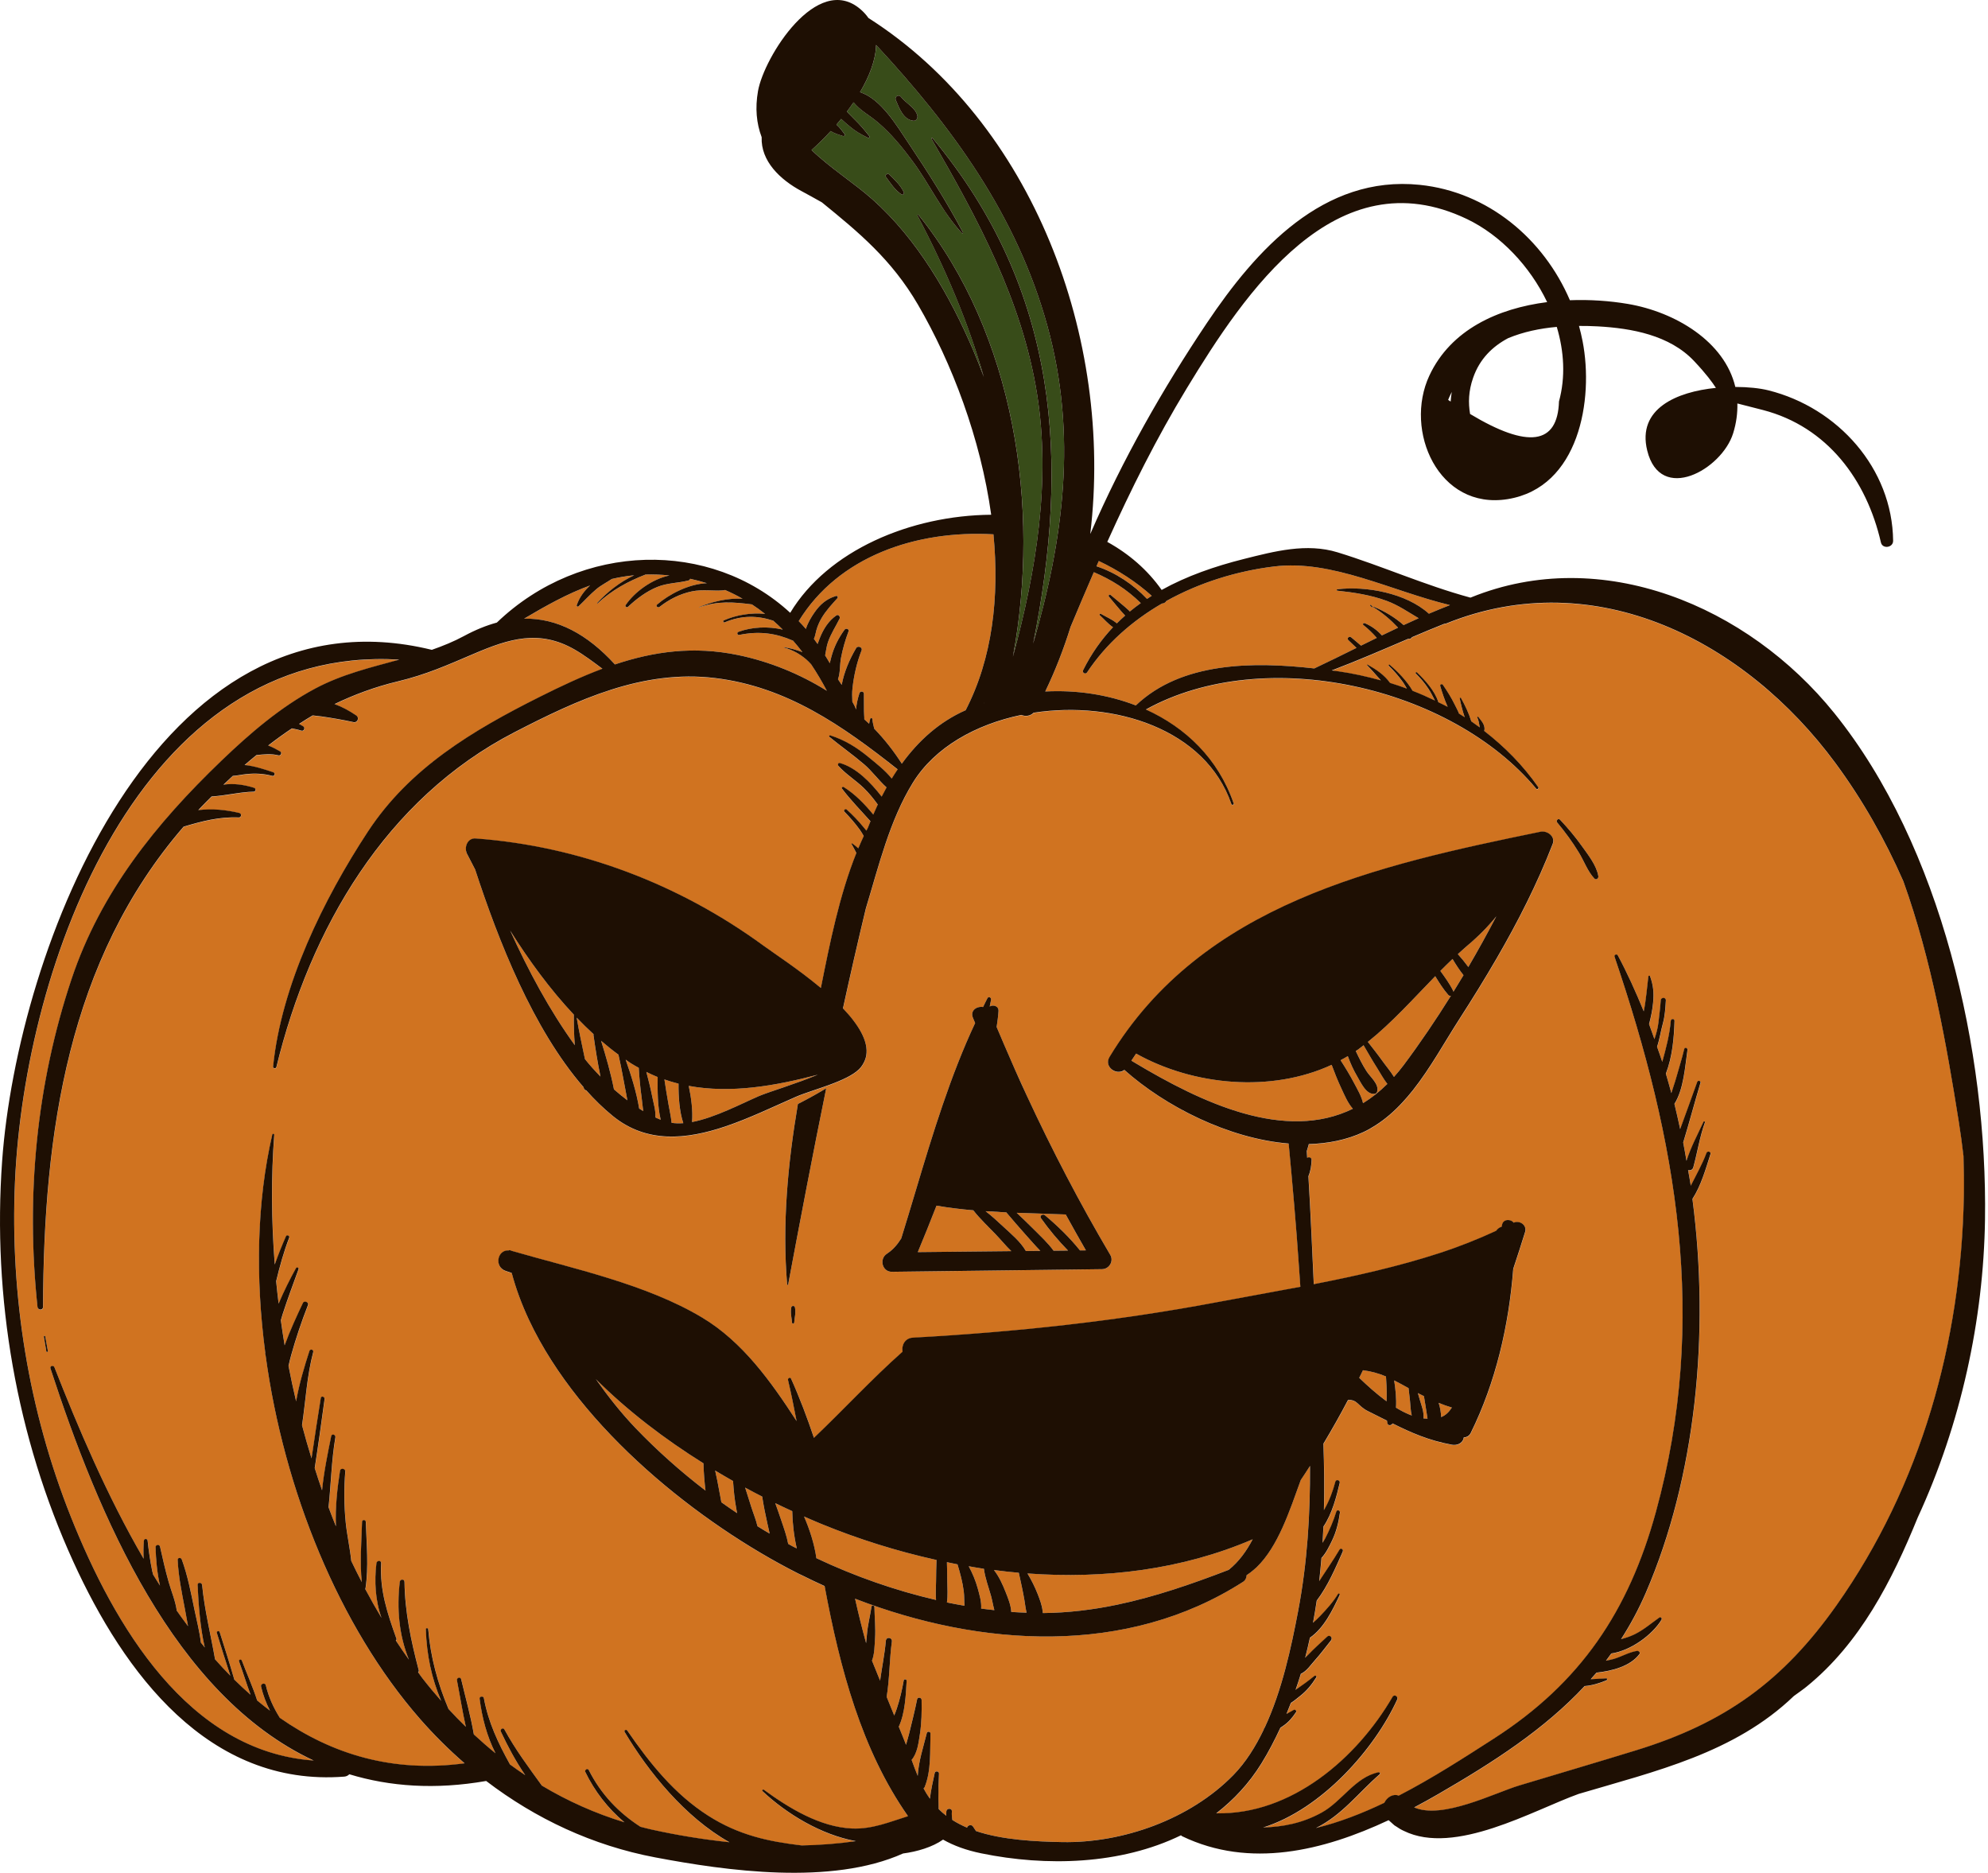 <?xml version="1.0" encoding="UTF-8"?> <svg xmlns="http://www.w3.org/2000/svg" width="138" height="130" viewBox="0 0 138 130" fill="none"><path d="M63.754 14.907C70.422 23.163 72.252 35.204 70.314 45.58C71.928 39.65 72.964 33.369 71.984 27.305C70.942 20.851 67.888 15.217 64.662 9.631C64.639 9.591 64.696 9.545 64.727 9.581C73.546 20.135 74.251 32.096 71.719 44.67C73.82 37.438 74.803 30.194 72.702 22.597C70.578 14.918 66.099 8.813 60.817 3.12C60.792 4.161 60.352 5.296 59.702 6.396C61.158 6.865 62.255 8.724 63.067 9.939C64.391 11.919 65.739 14.03 66.846 16.136C66.867 16.176 66.814 16.221 66.781 16.186C65.396 14.707 64.546 12.802 63.344 11.178C62.636 10.222 61.877 9.297 60.972 8.52C60.339 7.977 59.74 7.697 59.253 7.102C59.105 7.32 58.95 7.535 58.791 7.747C58.98 7.932 59.159 8.13 59.339 8.304C59.712 8.664 60.021 9.038 60.342 9.444C60.395 9.511 60.33 9.6 60.251 9.562C59.785 9.341 59.378 9.107 58.984 8.773C58.797 8.614 58.587 8.442 58.394 8.256C58.286 8.389 58.176 8.52 58.065 8.649C58.285 8.83 58.447 9.066 58.635 9.314C58.683 9.377 58.603 9.467 58.534 9.445C58.213 9.344 57.923 9.265 57.67 9.095C57.224 9.581 56.771 10.026 56.337 10.412C57.616 11.649 59.297 12.711 60.554 13.827C63.69 16.612 65.915 20.47 67.548 24.281C67.809 24.89 68.057 25.521 68.297 26.161C67.225 22.41 65.662 18.699 63.691 14.956C63.668 14.918 63.723 14.87 63.754 14.907ZM63.418 8.382C62.714 8.325 62.418 7.502 62.185 6.95C62.078 6.696 62.384 6.517 62.552 6.735C62.878 7.16 63.557 7.486 63.682 8.035C63.719 8.195 63.604 8.397 63.418 8.382ZM62.577 13.494C62.12 13.187 61.817 12.721 61.499 12.281C61.401 12.144 61.613 11.995 61.725 12.106C62.102 12.481 62.508 12.846 62.736 13.334C62.781 13.43 62.683 13.565 62.577 13.494Z" fill="#384C19"></path><path d="M56.533 42.516C56.931 41.946 57.367 41.567 58.033 41.363C58.13 41.334 58.19 41.456 58.127 41.523C57.739 41.945 57.316 42.409 57.029 42.903C56.873 43.169 56.752 43.453 56.667 43.749C56.608 43.962 56.592 44.156 56.498 44.34C56.587 44.456 56.669 44.577 56.755 44.697C56.806 44.546 56.862 44.402 56.915 44.271C57.162 43.658 57.511 43.093 58.056 42.715C58.202 42.614 58.347 42.805 58.281 42.94C58.01 43.488 57.675 43.988 57.474 44.572C57.374 44.858 57.342 45.182 57.279 45.49C57.388 45.668 57.498 45.845 57.602 46.03C57.635 45.886 57.67 45.746 57.703 45.62C57.886 44.917 58.202 44.295 58.624 43.708C58.717 43.58 58.965 43.653 58.901 43.824C58.675 44.425 58.493 45.048 58.377 45.679C58.291 46.134 58.336 46.698 58.172 47.144C58.257 47.274 58.342 47.404 58.428 47.533C58.6 46.624 58.962 45.783 59.431 44.983C59.547 44.787 59.894 44.92 59.807 45.141C59.477 45.993 59.278 46.862 59.176 47.77C59.142 48.072 59.154 48.388 59.167 48.704C59.269 48.876 59.361 49.056 59.426 49.241C59.456 48.849 59.538 48.489 59.66 48.11C59.715 47.944 59.973 47.97 59.971 48.152C59.967 48.553 59.98 48.952 59.975 49.352C59.974 49.537 60.005 49.737 59.998 49.926C60.108 50.029 60.224 50.127 60.331 50.232C60.35 50.116 60.376 50.001 60.41 49.889C60.434 49.805 60.553 49.826 60.557 49.909C60.572 50.138 60.641 50.354 60.687 50.574C61.404 51.316 62.041 52.131 62.602 53.004C63.766 51.4 65.204 50.109 66.996 49.309C67.008 49.304 67.02 49.3 67.032 49.295C68.898 45.687 69.379 41.406 68.963 37.085C63.614 36.778 58.206 38.607 55.447 43.109C55.615 43.285 55.783 43.464 55.944 43.651C56.069 43.23 56.333 42.803 56.533 42.516Z" fill="#D07320"></path><path d="M78.849 48.961C82.017 45.937 86.98 45.914 91.243 46.395C91.249 46.391 91.254 46.386 91.26 46.382C92.18 45.952 93.156 45.468 94.165 44.968C93.972 44.791 93.787 44.601 93.6 44.429C93.468 44.308 93.66 44.123 93.793 44.235C94.016 44.423 94.254 44.612 94.48 44.812C94.84 44.634 95.204 44.454 95.573 44.274C95.29 43.949 94.978 43.643 94.642 43.383C94.561 43.32 94.665 43.221 94.743 43.254C95.222 43.458 95.594 43.737 95.93 44.103C96.3 43.923 96.674 43.744 97.052 43.566C96.544 43.028 95.996 42.55 95.343 42.148C95.323 42.136 95.337 42.101 95.359 42.11C96.1 42.417 96.826 42.844 97.436 43.386C97.781 43.225 98.13 43.066 98.481 42.91C97.752 42.482 97.064 41.998 96.243 41.698C95.144 41.295 93.996 41.123 92.835 40.996C92.773 40.989 92.775 40.908 92.835 40.9C94.805 40.655 97.618 41.165 99.191 42.596C99.675 42.387 100.164 42.189 100.654 41.998C96.573 41.016 92.465 38.826 88.445 39.317C85.864 39.632 83.267 40.433 80.966 41.712C80.904 41.819 80.784 41.892 80.659 41.889C78.596 43.088 76.784 44.678 75.462 46.669C75.349 46.839 75.099 46.692 75.189 46.51C75.757 45.369 76.457 44.386 77.261 43.533C76.922 43.307 76.647 42.976 76.347 42.703C76.293 42.655 76.362 42.571 76.421 42.606C76.787 42.821 77.206 42.989 77.529 43.265C77.718 43.077 77.91 42.896 78.109 42.722C78.103 42.717 78.097 42.721 78.093 42.715C77.697 42.296 77.359 41.847 76.981 41.413C76.912 41.333 77.017 41.227 77.097 41.297C77.532 41.673 77.984 42.01 78.403 42.405C78.416 42.418 78.412 42.434 78.421 42.449C78.671 42.243 78.927 42.047 79.191 41.859C78.201 40.888 77.141 40.23 75.93 39.713C75.382 40.971 74.85 42.238 74.32 43.509C73.84 45.051 73.257 46.552 72.561 47.996C74.721 47.88 76.888 48.205 78.849 48.961ZM95.162 41.987C95.2 42.024 95.236 42.06 95.272 42.097C95.303 42.128 95.255 42.177 95.225 42.145C95.189 42.109 95.151 42.072 95.115 42.035C95.082 42.004 95.13 41.956 95.162 41.987Z" fill="#D07320"></path><path d="M79.95 41.352C78.886 40.395 77.644 39.584 76.275 38.935C76.221 39.057 76.166 39.179 76.112 39.303C77.444 39.737 78.674 40.566 79.622 41.566C79.731 41.493 79.839 41.422 79.95 41.352Z" fill="#D07320"></path><path d="M68.306 48.798C68.304 48.793 68.302 48.788 68.3 48.783C68.296 48.79 68.292 48.797 68.288 48.804C68.293 48.802 68.3 48.8 68.306 48.798Z" fill="#D07320"></path><path d="M42.689 46.117C45.388 45.215 48.154 44.827 51.236 45.465C53.408 45.914 55.511 46.767 57.401 47.946C57.062 47.305 56.7 46.69 56.309 46.108C56.196 45.987 56.083 45.867 55.967 45.768C55.514 45.383 55.023 45.111 54.448 44.953C54.43 44.948 54.438 44.924 54.455 44.926C54.885 44.989 55.303 45.108 55.708 45.264C55.499 44.99 55.282 44.727 55.059 44.471C53.882 43.957 52.738 43.78 51.321 44.068C51.182 44.096 51.131 43.905 51.263 43.856C52.204 43.511 53.314 43.46 54.34 43.7C54.125 43.485 53.905 43.279 53.679 43.08C52.592 42.725 51.514 42.694 50.306 43.197C50.227 43.23 50.17 43.093 50.248 43.059C51.103 42.686 52.13 42.513 53.111 42.609C52.817 42.378 52.513 42.158 52.199 41.952C50.936 41.789 49.835 41.695 48.536 42.153C48.527 42.156 48.525 42.143 48.532 42.14C49.432 41.763 50.521 41.499 51.552 41.559C51.159 41.335 50.751 41.131 50.328 40.948C50.311 40.958 50.294 40.97 50.274 40.972C49.518 41.042 48.796 40.889 48.034 41.047C47.203 41.219 46.447 41.605 45.782 42.127C45.667 42.218 45.502 42.062 45.617 41.962C46.46 41.238 47.816 40.529 49.072 40.48C48.696 40.362 48.308 40.26 47.909 40.173C47.895 40.225 47.864 40.272 47.801 40.288C47.071 40.481 46.336 40.449 45.617 40.746C44.861 41.058 44.188 41.563 43.596 42.121C43.513 42.199 43.367 42.096 43.434 41.997C44.038 41.102 45.257 40.198 46.472 39.943C45.901 39.882 45.35 39.862 44.816 39.879C43.587 40.356 42.469 40.964 41.483 41.885C41.463 41.903 41.436 41.875 41.454 41.856C42.183 41.063 43.05 40.389 44.023 39.93C43.492 39.983 42.976 40.068 42.474 40.186C42.123 40.424 41.733 40.616 41.406 40.888C40.965 41.255 40.578 41.69 40.162 42.086C40.11 42.135 40.011 42.087 40.036 42.013C40.224 41.455 40.548 41.03 40.964 40.637C39.392 41.207 37.91 42.037 36.389 42.941C38.677 42.902 40.756 43.998 42.689 46.117Z" fill="#D07320"></path><path d="M66.955 111.45C66.924 111.118 66.941 110.767 66.901 110.451C66.819 109.812 66.654 109.191 66.466 108.576C66.22 108.53 65.977 108.474 65.732 108.424C65.747 108.863 65.751 109.303 65.756 109.743C65.762 110.231 65.803 110.734 65.733 111.219C66.138 111.304 66.546 111.377 66.955 111.45Z" fill="#D07320"></path><path d="M70.196 111.838C70.197 111.851 70.197 111.863 70.197 111.876C70.558 111.905 70.911 111.914 71.265 111.927C71.258 111.9 71.249 111.873 71.243 111.846C71.184 111.583 71.154 111.308 71.106 111.024C71 110.399 70.855 109.779 70.722 109.159C70.145 109.108 69.57 109.043 68.995 108.969C69.353 109.421 69.6 109.975 69.808 110.501C69.974 110.92 70.163 111.383 70.196 111.838Z" fill="#D07320"></path><path d="M87.722 120.042C87.724 120.027 87.722 120.012 87.728 119.996C87.743 119.958 87.77 119.934 87.79 119.901C88.99 117.342 89.63 114.338 90.112 111.811C90.749 108.459 90.953 105.101 90.936 101.738C90.728 102.07 90.51 102.396 90.293 102.723C89.516 104.864 88.725 107.329 87.234 108.77C87.169 108.832 87.103 108.887 87.037 108.945C86.877 109.083 86.71 109.209 86.535 109.323C86.528 109.501 86.457 109.676 86.29 109.784C78.207 114.973 68.067 114.321 59.353 110.956C59.589 112.005 59.843 113.033 60.12 114.041C60.141 113.834 60.163 113.63 60.178 113.437C60.233 112.776 60.4 112.16 60.495 111.507C60.513 111.389 60.697 111.423 60.697 111.534C60.708 112.274 60.791 112.986 60.739 113.729C60.705 114.239 60.712 114.779 60.529 115.256C60.715 115.719 60.906 116.18 61.092 116.643C61.221 115.715 61.413 114.782 61.49 113.883C61.517 113.574 61.95 113.636 61.907 113.94C61.737 115.171 61.755 116.518 61.547 117.769C61.722 118.2 61.897 118.632 62.072 119.063C62.136 118.902 62.199 118.743 62.252 118.584C62.462 117.945 62.617 117.293 62.733 116.63C62.752 116.515 62.941 116.543 62.934 116.657C62.882 117.599 62.831 118.9 62.389 119.841C62.483 120.07 62.572 120.301 62.669 120.53C62.748 120.721 62.822 120.91 62.894 121.097C62.962 120.829 63.047 120.562 63.109 120.308C63.303 119.52 63.502 118.735 63.663 117.94C63.699 117.76 63.968 117.81 63.972 117.982C63.989 118.773 63.974 119.571 63.855 120.355C63.764 120.946 63.684 121.675 63.281 122.145C63.419 122.526 63.556 122.896 63.703 123.253C63.758 122.251 64.102 121.23 64.335 120.283C64.37 120.14 64.596 120.171 64.591 120.318C64.549 121.523 64.65 122.889 64.186 124.029C64.168 124.073 64.138 124.096 64.109 124.123C64.24 124.371 64.386 124.61 64.549 124.84C64.62 124.216 64.772 123.583 64.883 123.054C64.918 122.887 65.189 122.926 65.18 123.094C65.147 123.669 65.132 124.245 65.141 124.821C65.144 125.062 65.156 125.31 65.156 125.557C65.317 125.718 65.493 125.874 65.686 126.023C65.686 125.923 65.683 125.822 65.691 125.723C65.71 125.479 66.093 125.476 66.075 125.723C66.059 125.93 66.076 126.124 66.106 126.314C66.407 126.506 66.748 126.685 67.129 126.849C67.16 126.692 67.418 126.59 67.543 126.772C67.615 126.877 67.683 126.979 67.746 127.083C69.578 127.704 71.891 127.816 73.736 127.849C77.927 127.925 82.599 126.276 85.609 123.2C86.475 122.318 87.153 121.225 87.722 120.042Z" fill="#D07320"></path><path d="M65.01 108.271C62.248 107.659 59.553 106.809 57.005 105.764C56.614 105.603 56.214 105.429 55.813 105.253C56.197 106.135 56.536 107.174 56.669 108.146C59.322 109.401 62.114 110.383 64.977 111.046C64.938 110.615 64.972 110.174 64.978 109.742C64.983 109.252 64.987 108.761 65.01 108.271Z" fill="#D07320"></path><path d="M72.391 111.954C74.164 111.938 75.866 111.726 77.537 111.377C80.141 110.834 82.679 109.962 85.295 108.955C86.007 108.38 86.532 107.646 86.958 106.833C82.061 108.94 76.677 109.597 71.325 109.204C71.601 109.663 71.837 110.133 72.035 110.639C72.18 111.009 72.335 111.412 72.375 111.814C72.379 111.861 72.39 111.908 72.391 111.954Z" fill="#D07320"></path><path d="M99.096 98.463C99.007 97.942 98.939 97.418 98.846 96.898C98.701 96.828 98.561 96.757 98.425 96.686C98.467 96.834 98.509 96.981 98.552 97.129C98.678 97.569 98.864 97.996 98.813 98.445C98.915 98.454 99.003 98.457 99.096 98.463Z" fill="#D07320"></path><path d="M95.405 75.918C94.835 75.975 94.466 75.133 94.221 74.72C93.953 74.268 93.74 73.791 93.561 73.301C93.396 73.401 93.227 73.494 93.057 73.585C93.391 74.103 93.712 74.626 93.999 75.175C94.231 75.618 94.509 76.076 94.618 76.567C95.201 76.209 95.766 75.766 96.307 75.229C96.037 74.888 95.823 74.48 95.601 74.13C95.27 73.61 94.964 73.077 94.657 72.544C94.531 72.64 94.41 72.744 94.283 72.836C94.228 72.875 94.169 72.907 94.114 72.945C94.341 73.424 94.576 73.899 94.862 74.346C95.126 74.758 95.753 75.246 95.598 75.771C95.57 75.862 95.495 75.909 95.405 75.918Z" fill="#D07320"></path><path d="M52.709 76.064C53.33 75.796 55.268 75.217 56.773 74.589C53.807 75.368 50.734 75.905 47.81 75.366C47.984 76.194 48.106 77.096 48.036 77.877C49.632 77.575 51.454 76.605 52.709 76.064Z" fill="#D07320"></path><path d="M46.401 76.636C46.477 77.064 46.577 77.495 46.618 77.928C46.873 77.971 47.147 77.973 47.43 77.953C47.161 77.138 47.091 76.131 47.099 75.211C46.77 75.129 46.443 75.031 46.119 74.918C46.205 75.492 46.3 76.064 46.401 76.636Z" fill="#D07320"></path><path d="M49.642 102.062C49.747 102.519 49.84 102.98 49.92 103.439C49.967 103.708 50.029 103.987 50.074 104.266C50.434 104.523 50.797 104.775 51.165 105.021C51.145 104.909 51.126 104.798 51.106 104.691C50.988 104.061 50.928 103.426 50.884 102.79C50.469 102.556 50.055 102.31 49.642 102.062Z" fill="#D07320"></path><path d="M51.725 103.247C51.867 103.698 52.011 104.147 52.153 104.598C52.292 105.038 52.478 105.48 52.581 105.929C52.862 106.101 53.142 106.275 53.426 106.441C53.375 106.22 53.327 105.998 53.277 105.778C53.134 105.143 53.006 104.511 52.908 103.872C52.515 103.67 52.121 103.461 51.725 103.247Z" fill="#D07320"></path><path d="M44.867 74.395C45.022 74.969 45.162 75.54 45.278 76.127C45.369 76.585 45.529 77.084 45.494 77.553C45.618 77.609 45.742 77.671 45.863 77.716C45.637 76.778 45.643 75.698 45.652 74.751C45.388 74.647 45.127 74.525 44.867 74.395Z" fill="#D07320"></path><path d="M39.901 72.543C39.842 71.829 39.827 71.114 39.834 70.421C38.185 68.668 36.712 66.65 35.412 64.583C36.681 67.382 38.148 70.115 39.901 72.543Z" fill="#D07320"></path><path d="M44.659 77.117C44.604 76.804 44.583 76.478 44.54 76.172C44.443 75.483 44.38 74.805 44.341 74.113C44.149 74.004 43.955 73.9 43.766 73.778C43.653 73.705 43.544 73.622 43.432 73.546C43.814 74.633 44.182 75.79 44.37 76.94C44.466 77.002 44.562 77.059 44.659 77.117Z" fill="#D07320"></path><path d="M53.815 104.327C53.961 104.719 54.096 105.116 54.23 105.515C54.412 106.053 54.608 106.598 54.714 107.157C54.823 107.215 54.929 107.278 55.038 107.335C55.127 107.382 55.22 107.424 55.31 107.47C55.108 106.594 55.009 105.67 54.995 104.882C54.603 104.702 54.211 104.52 53.815 104.327Z" fill="#D07320"></path><path d="M41.724 72.234C42.069 73.333 42.398 74.467 42.619 75.607C42.919 75.872 43.232 76.125 43.552 76.367C43.343 75.309 43.169 74.238 42.93 73.196C42.518 72.895 42.118 72.572 41.724 72.234Z" fill="#D07320"></path><path d="M40.031 70.63C40.191 71.592 40.403 72.547 40.602 73.502C40.608 73.51 40.614 73.518 40.62 73.526C40.908 73.893 41.276 74.302 41.682 74.718C41.48 73.754 41.328 72.775 41.194 71.825C41.191 71.806 41.203 71.795 41.203 71.778C40.803 71.413 40.413 71.028 40.031 70.63Z" fill="#D07320"></path><path d="M44.109 99.109C45.612 100.681 47.243 102.131 48.974 103.454C48.9 102.828 48.846 102.194 48.833 101.563C46.153 99.888 43.572 97.928 41.364 95.721C42.19 96.891 43.08 98.032 44.109 99.109Z" fill="#D07320"></path><path d="M94.952 72.314C95.29 72.745 95.63 73.173 95.948 73.619C96.194 73.964 96.519 74.343 96.764 74.743C96.991 74.489 97.215 74.223 97.433 73.932C98.59 72.386 99.681 70.769 100.718 69.112C100.657 69.125 100.594 69.118 100.538 69.055C100.183 68.652 99.907 68.207 99.629 67.753C98.101 69.326 96.616 70.984 94.952 72.314Z" fill="#D07320"></path><path d="M78.866 73.124C78.761 73.28 78.654 73.433 78.553 73.592C78.548 73.6 78.543 73.607 78.537 73.615C78.609 73.658 78.681 73.702 78.753 73.745C83.468 76.571 89.212 79.255 93.912 76.953C93.553 76.547 93.339 76.019 93.107 75.526C92.857 74.994 92.643 74.452 92.44 73.904C88.234 75.85 82.847 75.353 78.866 73.124Z" fill="#D07320"></path><path d="M67.562 84.002C66.706 83.928 65.853 83.826 65.008 83.681C64.585 84.766 64.151 85.842 63.709 86.905C65.874 86.883 68.037 86.86 70.201 86.837C69.816 86.464 69.466 86.034 69.112 85.666C68.588 85.12 68.028 84.599 67.562 84.002Z" fill="#D07320"></path><path d="M69.853 84.144C69.373 84.124 68.894 84.097 68.415 84.064C68.846 84.395 69.246 84.769 69.641 85.135C70.177 85.632 70.84 86.176 71.212 86.826C71.546 86.822 71.882 86.819 72.216 86.815C71.874 86.469 71.555 86.094 71.231 85.737C70.76 85.216 70.308 84.678 69.853 84.144Z" fill="#D07320"></path><path d="M99.983 67.388C100.31 67.841 100.637 68.284 100.882 68.79C100.891 68.808 100.883 68.825 100.887 68.843C101.125 68.459 101.36 68.073 101.591 67.686C101.311 67.332 101.059 66.945 100.829 66.561C100.545 66.831 100.263 67.106 99.983 67.388Z" fill="#D07320"></path><path d="M103.871 63.597C103.297 64.306 102.641 64.972 101.882 65.612C101.65 65.808 101.425 66.016 101.198 66.223C101.451 66.505 101.697 66.804 101.924 67.116C102.602 65.958 103.252 64.784 103.871 63.597Z" fill="#D07320"></path><path d="M100.785 97.691C100.492 97.606 100.182 97.495 99.865 97.364C99.972 97.686 100.025 98.018 100.04 98.354C100.341 98.236 100.572 98.019 100.785 97.691Z" fill="#D07320"></path><path d="M71.703 85.266C72.191 85.759 72.722 86.241 73.133 86.806C73.469 86.802 73.802 86.799 74.136 86.796C73.456 86.096 72.822 85.341 72.258 84.548C72.138 84.377 72.391 84.225 72.528 84.34C73.406 85.077 74.248 85.892 74.968 86.787C75.105 86.786 75.242 86.784 75.379 86.783C74.903 85.956 74.433 85.127 73.978 84.291C72.849 84.245 71.712 84.217 70.573 84.175C70.951 84.536 71.335 84.894 71.703 85.266Z" fill="#D07320"></path><path d="M97.877 97.22C97.844 96.928 97.811 96.636 97.778 96.344C97.358 96.116 97.051 95.941 96.966 95.906C96.905 95.87 96.841 95.842 96.779 95.808C96.875 96.43 96.943 97.085 96.904 97.7C97.269 97.926 97.636 98.112 97.998 98.244C97.914 97.916 97.914 97.553 97.877 97.22Z" fill="#D07320"></path><path d="M96.26 96.908C96.265 96.449 96.243 95.991 96.211 95.533C95.702 95.319 95.171 95.17 94.612 95.1C94.532 95.28 94.436 95.451 94.352 95.628C94.89 96.147 95.547 96.742 96.249 97.257C96.254 97.141 96.259 97.024 96.26 96.908Z" fill="#D07320"></path><path d="M100.412 43.284C100.36 43.305 100.313 43.309 100.266 43.31C99.515 43.608 98.768 43.922 98.022 44.24C97.968 44.33 97.864 44.386 97.768 44.349C95.992 45.108 94.224 45.877 92.452 46.547C92.607 46.568 92.765 46.588 92.917 46.61C93.917 46.751 94.896 46.974 95.861 47.237C95.542 46.888 95.236 46.526 94.909 46.189C94.887 46.166 94.915 46.131 94.942 46.146C95.536 46.479 96.099 46.854 96.501 47.415C96.894 47.535 97.28 47.67 97.665 47.81C97.579 47.66 97.495 47.509 97.395 47.367C97.104 46.954 96.772 46.577 96.411 46.226C96.366 46.182 96.433 46.118 96.479 46.158C97.05 46.648 97.668 47.273 98.065 47.963C98.591 48.167 99.106 48.391 99.612 48.636C99.473 48.37 99.344 48.098 99.179 47.845C98.922 47.451 98.62 47.093 98.286 46.762C98.236 46.712 98.312 46.636 98.364 46.684C98.934 47.221 99.613 47.975 99.854 48.756C100.068 48.863 100.288 48.961 100.497 49.075C100.29 48.607 100.124 48.121 99.982 47.631C99.948 47.513 100.107 47.46 100.17 47.552C100.469 47.989 100.754 48.441 100.987 48.918C101.081 49.11 101.2 49.326 101.287 49.546C101.42 49.627 101.55 49.711 101.68 49.795C101.535 49.377 101.427 48.948 101.336 48.5C101.326 48.449 101.397 48.413 101.424 48.463C101.715 48.999 101.969 49.518 102.14 50.085C102.338 50.22 102.532 50.36 102.725 50.503C102.677 50.276 102.665 50.04 102.557 49.823C102.537 49.784 102.591 49.735 102.622 49.773C102.856 50.069 103.135 50.359 103.039 50.752C104.452 51.846 105.729 53.128 106.786 54.65C106.844 54.733 106.71 54.835 106.646 54.758C100.737 47.669 87.807 44.692 79.548 49.258C82.307 50.507 84.571 52.665 85.642 55.775C85.677 55.875 85.518 55.918 85.483 55.819C83.69 50.614 77.358 48.626 71.751 49.483C71.522 49.717 71.186 49.752 70.902 49.636C67.734 50.294 64.893 51.879 63.376 54.334C61.752 56.962 61 60.137 60.109 63.069C59.552 65.375 59.025 67.686 58.521 70.001C59.585 71.116 60.313 72.274 60.135 73.283C60.106 73.45 60.048 73.613 59.966 73.771C59.912 73.875 59.85 73.977 59.772 74.077C59.432 74.509 58.722 74.863 57.943 75.171C56.969 75.555 55.885 75.864 55.255 76.14C53.643 76.848 52.032 77.631 50.362 78.194C47.647 79.111 44.889 79.384 42.543 77.47C41.897 76.943 41.284 76.344 40.7 75.691C40.692 75.689 40.685 75.692 40.677 75.689C40.622 75.67 40.571 75.633 40.541 75.558C40.535 75.543 40.531 75.527 40.525 75.512C40.519 75.496 40.514 75.479 40.508 75.464C36.998 71.41 34.618 65.342 32.989 60.367C32.793 59.994 32.602 59.624 32.417 59.26C32.398 59.223 32.388 59.182 32.376 59.142C32.248 58.715 32.506 58.173 33.019 58.21C40.239 58.736 47.167 61.381 53.008 65.652C53.737 66.185 55.43 67.288 56.987 68.587C57.604 65.485 58.27 62.159 59.451 59.218C59.342 59.01 59.235 58.8 59.12 58.601C59.104 58.573 59.138 58.534 59.167 58.554C59.311 58.655 59.451 58.771 59.586 58.893C59.707 58.605 59.831 58.32 59.963 58.041C59.879 57.897 59.797 57.751 59.702 57.62C59.379 57.172 59.018 56.755 58.632 56.361C58.533 56.259 58.683 56.111 58.787 56.206C59.204 56.586 59.595 56.99 59.952 57.428C60.015 57.505 60.082 57.585 60.15 57.666C60.185 57.595 60.22 57.522 60.256 57.452C60.313 57.305 60.372 57.161 60.431 57.016C59.765 56.266 59.059 55.553 58.455 54.751C58.404 54.683 58.502 54.597 58.568 54.638C59.377 55.142 60.025 55.821 60.626 56.548C60.727 56.314 60.83 56.082 60.937 55.854C60.642 55.446 60.326 55.055 59.958 54.7C59.4 54.162 58.718 53.747 58.203 53.168C58.128 53.084 58.199 52.94 58.316 52.973C59.438 53.294 60.425 54.294 61.209 55.303C61.318 55.088 61.432 54.877 61.548 54.668C61.005 54.183 60.535 53.528 60.001 53.071C59.219 52.402 58.374 51.809 57.581 51.158C57.533 51.118 57.585 51.037 57.641 51.055C58.642 51.371 59.486 51.892 60.299 52.564C60.798 52.977 61.454 53.478 61.907 54.053C62.04 53.835 62.177 53.621 62.319 53.412C58.487 50.384 54.631 47.678 49.644 47.075C44.621 46.468 40.102 48.576 35.731 50.83C26.77 55.45 21.543 64.452 19.192 74.073C19.161 74.199 18.95 74.174 18.963 74.042C19.526 68.415 22.47 62.415 25.546 57.731C28.451 53.308 32.825 50.71 37.461 48.386C38.929 47.65 40.37 46.973 41.823 46.428C41.2 45.965 40.581 45.492 39.912 45.106C37.439 43.68 35.338 44.352 32.931 45.377C31.053 46.177 29.623 46.827 27.591 47.315C26.026 47.691 24.586 48.23 23.227 48.882C23.762 49.073 24.252 49.341 24.734 49.669C24.973 49.832 24.823 50.194 24.539 50.133C23.811 49.975 23.068 49.847 22.331 49.74C22.121 49.71 21.911 49.698 21.71 49.669C21.388 49.854 21.079 50.059 20.766 50.258C20.869 50.315 20.967 50.372 21.056 50.426C21.213 50.52 21.11 50.786 20.929 50.727C20.713 50.656 20.491 50.614 20.271 50.568C19.709 50.943 19.16 51.34 18.623 51.757C18.909 51.865 19.184 52.009 19.453 52.165C19.603 52.252 19.501 52.483 19.337 52.441C18.825 52.309 18.326 52.372 17.812 52.419C17.536 52.648 17.258 52.872 16.987 53.111C17.696 53.18 18.443 53.438 18.977 53.614C19.135 53.666 19.071 53.908 18.908 53.865C18.304 53.705 17.717 53.678 17.1 53.742C16.795 53.774 16.478 53.847 16.168 53.866C15.949 54.07 15.728 54.269 15.511 54.479C16.216 54.365 16.955 54.479 17.647 54.693C17.796 54.739 17.766 54.959 17.611 54.962C16.629 54.983 15.672 55.241 14.697 55.292C14.416 55.576 14.134 55.854 13.855 56.147C13.826 56.178 13.8 56.211 13.771 56.242C14.722 56.123 15.703 56.22 16.627 56.442C16.8 56.483 16.762 56.76 16.585 56.752C15.227 56.691 14.012 57.015 12.751 57.391C4.732 66.67 3.035 78.64 2.993 90.72C2.992 90.973 2.635 90.96 2.609 90.72C1.796 83.055 2.522 75.281 4.977 67.954C6.998 61.924 10.828 57.181 15.365 52.823C17.337 50.929 19.456 49.104 21.88 47.807C23.736 46.814 25.742 46.337 27.726 45.796C9.713 44.694 1.702 66.982 1.044 82.034C0.698 89.954 1.994 97.94 4.933 105.309C7.938 112.844 13.062 121.581 21.78 122.205C12.079 117.669 6.842 105.205 3.508 94.992C3.449 94.812 3.719 94.747 3.786 94.915C5.407 99.041 7.414 103.802 9.976 108.201C9.956 107.789 9.956 107.377 9.993 106.953C10.007 106.784 10.236 106.787 10.254 106.953C10.328 107.652 10.431 108.361 10.572 109.052C10.589 109.136 10.615 109.222 10.639 109.307C10.795 109.561 10.952 109.814 11.112 110.065C10.904 109.164 10.83 108.209 10.804 107.398C10.798 107.22 11.075 107.183 11.114 107.356C11.299 108.179 11.485 109.008 11.716 109.82C11.902 110.473 12.187 111.13 12.277 111.804C12.533 112.168 12.794 112.526 13.059 112.88C12.983 112.47 12.912 112.06 12.836 111.658C12.625 110.541 12.389 109.421 12.34 108.283C12.332 108.11 12.57 108.101 12.623 108.245C13.038 109.374 13.26 110.566 13.506 111.741C13.662 112.488 13.86 113.255 13.952 114.023C14.042 114.133 14.129 114.248 14.22 114.357C13.897 112.937 13.791 111.437 13.722 110.025C13.712 109.819 14.018 109.827 14.037 110.025C14.206 111.777 14.635 113.463 14.935 115.181C15.282 115.571 15.636 115.953 15.998 116.321C15.672 115.335 15.366 114.343 15.059 113.35C15.02 113.223 15.218 113.17 15.257 113.295C15.605 114.392 15.955 115.488 16.274 116.593C16.642 116.956 17.019 117.304 17.402 117.642C17.114 116.873 16.872 116.074 16.599 115.324C16.553 115.199 16.752 115.147 16.797 115.269C17.135 116.173 17.558 117.101 17.859 118.037C18.151 118.281 18.448 118.515 18.749 118.743C18.475 118.222 18.27 117.662 18.13 117.08C18.078 116.865 18.41 116.774 18.461 116.989C18.654 117.806 18.995 118.546 19.432 119.241C23.021 121.751 27.248 123.072 32.256 122.397C31.161 121.446 30.124 120.418 29.16 119.314C23.556 112.903 19.711 103.457 18.441 94.068C18.427 94.044 18.412 94.02 18.414 93.988C18.416 93.964 18.421 93.94 18.423 93.917C17.728 88.66 17.83 83.425 18.908 78.756C18.925 78.681 19.049 78.697 19.043 78.774C18.822 81.683 18.841 84.714 19.079 87.779C19.313 87.108 19.579 86.451 19.858 85.815C19.914 85.687 20.133 85.781 20.084 85.91C19.697 86.91 19.422 87.92 19.176 88.939C19.226 89.457 19.285 89.975 19.349 90.494C19.712 89.626 20.136 88.788 20.555 88.028C20.607 87.934 20.768 87.999 20.731 88.102C20.354 89.144 19.962 90.185 19.622 91.24C19.579 91.375 19.541 91.513 19.502 91.65C19.584 92.229 19.668 92.808 19.766 93.386C20.142 92.349 20.611 91.343 21.034 90.447C21.127 90.251 21.463 90.394 21.385 90.595C20.943 91.727 20.551 92.882 20.224 94.053C20.154 94.304 20.093 94.56 20.035 94.816C20.194 95.639 20.37 96.458 20.563 97.275C20.77 96.061 21.139 94.848 21.486 93.779C21.54 93.612 21.796 93.68 21.75 93.852C21.306 95.533 21.226 97.243 20.973 98.934C21.178 99.706 21.397 100.473 21.633 101.234C21.836 99.836 22.053 98.441 22.275 97.045C22.303 96.869 22.563 96.947 22.539 97.118C22.323 98.717 22.102 100.314 21.854 101.908C22.021 102.423 22.183 102.941 22.364 103.45C22.489 102.169 22.759 100.879 22.998 99.689C23.037 99.497 23.321 99.581 23.289 99.769C23.016 101.373 22.986 103.014 22.813 104.627C22.982 105.07 23.147 105.515 23.327 105.952C23.268 104.627 23.427 103.266 23.611 102.088C23.643 101.881 23.991 101.932 23.975 102.137C23.882 103.324 23.888 104.499 24.006 105.683C24.095 106.571 24.302 107.461 24.391 108.353C24.626 108.849 24.872 109.337 25.122 109.822C24.978 108.443 25.097 107.016 25.14 105.64C25.145 105.472 25.395 105.472 25.4 105.64C25.448 107.165 25.608 108.76 25.376 110.276C25.374 110.287 25.365 110.292 25.36 110.301C25.72 110.982 26.1 111.649 26.491 112.305C26.06 111.102 25.985 109.76 26.139 108.509C26.164 108.304 26.48 108.293 26.468 108.509C26.361 110.416 26.904 111.994 27.529 113.754C27.546 113.801 27.52 113.845 27.483 113.873C27.778 114.323 28.081 114.766 28.392 115.201C27.7 113.493 27.549 111.668 27.759 109.809C27.782 109.603 28.085 109.592 28.088 109.809C28.114 111.905 28.547 113.92 29.075 115.939C29.09 115.997 29.066 116.043 29.031 116.079C29.138 116.221 29.237 116.371 29.346 116.512C29.76 117.044 30.191 117.559 30.633 118.062C29.965 116.504 29.623 114.86 29.569 113.099C29.566 112.992 29.725 112.995 29.734 113.099C29.893 115.009 30.397 116.87 31.143 118.63C31.534 119.054 31.935 119.467 32.346 119.867C32.104 118.8 31.936 117.709 31.729 116.643C31.692 116.454 31.975 116.372 32.02 116.563C32.321 117.83 32.681 119.105 32.902 120.394C33.39 120.846 33.89 121.285 34.405 121.701C33.808 120.527 33.467 119.219 33.301 117.915C33.28 117.746 33.567 117.71 33.597 117.875C33.908 119.565 34.598 121.015 35.412 122.48C35.758 122.735 36.11 122.981 36.467 123.219C35.808 122.259 35.255 121.216 34.777 120.2C34.699 120.035 34.936 119.89 35.026 120.055C35.782 121.446 36.711 122.685 37.625 123.949C39.411 125.016 41.323 125.875 43.352 126.492C42.216 125.538 41.283 124.33 40.642 123.006C40.566 122.848 40.799 122.709 40.879 122.868C41.737 124.567 42.97 125.841 44.469 126.805C44.728 126.871 44.985 126.939 45.247 126.997C46.951 127.374 48.775 127.68 50.643 127.876C47.563 126.147 45.017 122.994 43.371 120.227C43.302 120.112 43.474 120.016 43.549 120.123C45.116 122.396 46.82 124.534 49.172 126.036C51.282 127.384 53.337 127.826 55.666 128.099C56.934 128.072 58.192 127.979 59.419 127.801C57.011 127.353 54.66 125.939 52.945 124.336C52.889 124.283 52.965 124.182 53.028 124.228C54.767 125.502 56.93 126.821 59.146 126.922C60.553 126.986 61.777 126.461 63.041 126.068C59.829 121.487 58.318 115.845 57.251 110.095C56.738 109.865 56.235 109.622 55.735 109.374C55.627 109.32 55.515 109.272 55.407 109.218C48.64 105.799 40.301 99.222 36.735 91.632C36.232 90.562 35.826 89.472 35.531 88.367C35.388 88.317 35.242 88.27 35.101 88.219C34.293 87.925 34.543 86.748 35.317 86.802C35.373 86.773 35.439 86.781 35.499 86.821C39.795 88.065 44.875 89.138 48.755 91.464C51.552 93.141 53.525 95.893 55.306 98.646C55.121 97.678 54.927 96.722 54.71 95.793C54.681 95.67 54.867 95.579 54.923 95.703C55.532 97.059 56.049 98.428 56.511 99.809C58.584 97.838 60.524 95.724 62.66 93.83C62.578 93.401 62.812 92.886 63.38 92.855C70.473 92.466 77.492 91.718 84.477 90.397C86.32 90.048 88.28 89.704 90.274 89.326C90.242 88.871 90.209 88.417 90.179 87.962C89.986 85.089 89.732 82.234 89.462 79.383C85.302 79.045 80.89 76.803 78.058 74.272C77.524 74.69 76.61 74.063 77.027 73.374C83.465 62.733 95.593 60.074 106.944 57.742C107.405 57.647 107.995 58.061 107.79 58.588C106.717 61.354 105.383 63.974 103.906 66.522C103.075 67.955 102.2 69.367 101.298 70.767C100.305 72.308 99.318 74.121 98.094 75.672C97.862 75.966 97.62 76.247 97.369 76.519C96.803 77.132 96.183 77.677 95.494 78.117C95.227 78.288 94.952 78.447 94.662 78.583C93.49 79.131 92.199 79.382 90.861 79.42C90.847 79.469 90.837 79.52 90.822 79.569C90.787 79.681 90.753 79.798 90.717 79.915C90.728 80.069 90.737 80.223 90.748 80.377C90.862 80.296 91.058 80.34 91.053 80.52C91.043 80.896 90.983 81.297 90.833 81.653C90.987 84.165 91.09 86.675 91.206 89.145C94.125 88.576 97.087 87.91 99.874 87.005C101.264 86.554 102.592 86.029 103.86 85.441C103.956 85.3 104.092 85.203 104.248 85.156C104.257 85.109 104.265 85.063 104.275 85.016C104.288 84.951 104.313 84.896 104.345 84.851C104.417 84.75 104.529 84.703 104.648 84.693C104.794 84.682 104.949 84.73 105.053 84.835C105.065 84.847 105.071 84.863 105.081 84.876C105.494 84.691 106.022 85.044 105.875 85.522C105.613 86.372 105.334 87.224 105.052 88.077C104.748 92.014 103.836 95.968 102.1 99.473C101.997 99.682 101.812 99.768 101.616 99.78C101.612 99.798 101.608 99.816 101.605 99.833C101.535 100.202 101.127 100.348 100.803 100.288C99.167 99.987 97.962 99.448 96.676 98.808C96.602 98.956 96.361 98.991 96.316 98.796C96.302 98.736 96.299 98.676 96.289 98.616C95.873 98.406 95.445 98.188 94.985 97.964C94.261 97.612 94.25 97.136 93.581 97.183C93.042 98.211 92.47 99.224 91.873 100.22C91.93 101.735 91.947 103.275 91.91 104.824C91.927 104.795 91.946 104.766 91.962 104.737C92.297 104.137 92.53 103.519 92.702 102.856C92.753 102.659 93.052 102.743 93.006 102.94C92.784 103.886 92.474 105.09 91.876 105.967C91.86 106.344 91.838 106.72 91.815 107.097C91.88 106.996 91.944 106.895 91.997 106.792C92.305 106.191 92.57 105.579 92.77 104.934C92.821 104.769 93.043 104.842 93.021 105.003C92.93 105.671 92.767 106.334 92.472 106.943C92.285 107.328 92.058 107.81 91.739 108.147C91.695 108.685 91.643 109.223 91.581 109.758C92.051 109.026 92.557 108.309 92.992 107.57C93.079 107.422 93.283 107.552 93.217 107.702C92.711 108.85 92.178 110.094 91.41 111.109C91.335 111.624 91.248 112.136 91.154 112.645C91.324 112.493 91.494 112.34 91.647 112.178C92.107 111.69 92.537 111.226 92.886 110.648C92.932 110.571 93.042 110.638 93.004 110.717C92.524 111.735 91.919 113.012 90.938 113.681C90.837 114.148 90.728 114.612 90.609 115.072C90.674 115.01 90.74 114.948 90.797 114.887C91.223 114.434 91.686 114.033 92.138 113.606C92.315 113.439 92.546 113.686 92.4 113.868C92.026 114.332 91.683 114.806 91.282 115.247C91.01 115.547 90.703 116.019 90.309 116.186C90.197 116.562 90.069 116.93 89.943 117.3C90.387 116.997 90.834 116.673 91.249 116.335C91.317 116.279 91.431 116.35 91.378 116.435C91.06 116.942 90.723 117.36 90.25 117.73C90.067 117.873 89.849 118.062 89.615 118.209C89.517 118.466 89.416 118.721 89.311 118.974C89.478 118.882 89.646 118.791 89.811 118.695C89.907 118.639 90.038 118.755 89.971 118.854C89.7 119.25 89.45 119.554 89.049 119.822C88.999 119.855 88.944 119.893 88.888 119.932C88.493 120.782 88.063 121.614 87.57 122.41C86.706 123.805 85.638 124.938 84.439 125.866C89.634 125.986 94.192 122.06 96.675 117.786C96.797 117.576 97.092 117.76 96.995 117.973C95.438 121.391 91.765 125.577 87.691 126.853C89.064 126.809 90.405 126.561 91.748 125.822C93.172 125.038 94.072 123.36 95.698 123.02C95.772 123.004 95.844 123.1 95.778 123.157C94.266 124.477 93.178 125.982 91.359 126.888C92.963 126.498 94.555 125.88 96.101 125.139C96.289 124.744 96.715 124.489 97.104 124.641C99.474 123.417 101.716 121.961 103.702 120.685C109.722 116.817 113.067 111.839 114.956 104.947C118.612 91.612 116.43 79.207 112.083 66.414C112.037 66.28 112.243 66.197 112.308 66.319C112.972 67.557 113.561 68.866 114.111 70.207C114.273 69.412 114.33 68.603 114.429 67.789C114.437 67.721 114.526 67.704 114.55 67.773C114.781 68.418 114.822 68.917 114.758 69.621C114.712 70.121 114.607 70.61 114.479 71.095C114.611 71.438 114.729 71.79 114.853 72.138C114.971 71.766 115.083 71.406 115.13 70.984C115.186 70.47 115.258 69.959 115.29 69.443C115.304 69.215 115.661 69.214 115.646 69.443C115.613 69.968 115.582 70.517 115.442 71.027C115.293 71.567 115.213 72.135 115.035 72.664C115.155 73.014 115.284 73.357 115.397 73.712C115.654 72.778 115.903 71.844 115.986 70.869C116 70.704 116.252 70.699 116.247 70.869C116.207 72.115 116.091 73.361 115.646 74.534C115.78 74.978 115.904 75.427 116.027 75.878C116.129 75.533 116.259 75.191 116.352 74.853C116.54 74.175 116.758 73.509 116.92 72.823C116.955 72.673 117.166 72.741 117.145 72.885C116.979 74.029 116.884 75.615 116.24 76.63C116.387 77.206 116.51 77.793 116.638 78.377C117.029 77.286 117.437 76.202 117.821 75.108C117.87 74.968 118.089 75.025 118.046 75.17C117.635 76.548 117.269 77.937 116.849 79.312C116.934 79.732 117.002 80.157 117.078 80.58C117.378 79.626 117.836 78.782 118.259 77.869C118.285 77.812 118.38 77.853 118.359 77.911C117.993 78.917 117.834 79.997 117.551 81.029C117.5 81.214 117.331 81.265 117.189 81.224C117.249 81.586 117.321 81.943 117.375 82.307C117.749 81.557 118.172 80.826 118.462 80.039C118.525 79.867 118.797 79.937 118.74 80.115C118.409 81.153 118.091 82.293 117.49 83.226C118.72 92.635 117.701 102.586 114.252 110.566C113.751 111.725 113.173 112.789 112.535 113.782C112.85 113.693 113.164 113.596 113.465 113.449C114.099 113.139 114.624 112.683 115.195 112.277C115.287 112.212 115.399 112.338 115.345 112.427C114.702 113.492 113.194 114.582 111.859 114.773C111.737 114.942 111.614 115.111 111.488 115.276C111.668 115.237 111.849 115.206 112.027 115.154C112.574 114.992 113.074 114.685 113.639 114.594C113.752 114.576 113.897 114.697 113.809 114.816C113.183 115.658 111.92 115.985 110.83 116.104C110.699 116.26 110.562 116.408 110.428 116.56C110.787 116.542 111.147 116.522 111.505 116.5C111.59 116.495 111.588 116.608 111.523 116.635C111.084 116.819 110.533 116.996 110.006 117.035C107.2 120.044 103.688 122.306 99.856 124.525C99.309 124.842 98.745 125.153 98.173 125.456C100.126 126.316 103.773 124.444 105.453 123.938C108.161 123.123 110.875 122.323 113.578 121.493C119.749 119.597 123.774 116.695 127.496 111.421C133.355 103.119 136.142 93.15 136.335 83.054C136.353 82.128 136.339 81.198 136.311 80.269C136.219 79.466 136.108 78.661 135.98 77.856C135.144 72.605 134.103 66.663 132.141 61.204C130.873 58.314 129.312 55.554 127.43 53C121.179 44.514 110.783 39.11 100.412 43.284ZM3.217 93.796C3.16 93.456 3.103 93.116 3.046 92.776C3.036 92.716 3.128 92.689 3.139 92.75C3.2 93.089 3.262 93.428 3.323 93.766C3.335 93.836 3.228 93.865 3.217 93.796ZM55.131 91.793C55.123 91.89 54.989 91.89 54.98 91.793C54.948 91.419 54.854 91.107 54.93 90.735C54.955 90.611 55.156 90.611 55.181 90.735C55.258 91.107 55.164 91.419 55.131 91.793ZM54.709 89.161C54.701 89.202 54.645 89.188 54.642 89.152C54.291 84.977 54.685 80.766 55.388 76.622C56.064 76.279 56.722 75.913 57.353 75.533C56.43 80.06 55.565 84.602 54.709 89.161ZM77.071 87.097C77.328 87.532 76.998 88.083 76.502 88.089C71.639 88.149 66.777 88.208 61.914 88.271C61.229 88.28 61.019 87.36 61.574 87.015C61.593 87.003 61.61 86.986 61.629 86.974C61.99 86.734 62.297 86.383 62.562 85.957C62.91 84.836 63.253 83.697 63.597 82.546C64.765 78.639 65.986 74.636 67.691 71.007C67.641 70.883 67.585 70.763 67.536 70.639C67.332 70.13 67.811 69.824 68.243 69.894C68.347 69.691 68.441 69.479 68.548 69.279C68.627 69.132 68.823 69.241 68.798 69.385C68.771 69.543 68.732 69.701 68.702 69.859C68.946 69.711 69.334 69.824 69.313 70.178C69.29 70.556 69.235 70.919 69.183 71.283C69.355 71.699 69.536 72.111 69.712 72.525C70.217 73.709 70.738 74.885 71.278 76.05C73.029 79.82 74.948 83.505 77.071 87.097ZM110.676 60.974C110.209 60.478 109.955 59.752 109.599 59.169C109.151 58.437 108.65 57.746 108.098 57.088C107.986 56.955 108.169 56.764 108.292 56.894C108.838 57.473 109.347 58.08 109.81 58.727C110.24 59.329 110.832 60.07 110.951 60.813C110.975 60.963 110.799 61.104 110.676 60.974Z" fill="#D07320"></path><path d="M68.301 108.883C67.948 108.832 67.597 108.766 67.245 108.706C67.51 109.196 67.725 109.711 67.874 110.254C67.989 110.674 68.144 111.187 68.107 111.645C68.412 111.689 68.719 111.718 69.025 111.754C68.934 111.425 68.88 111.076 68.798 110.78C68.626 110.153 68.381 109.53 68.301 108.883Z" fill="#D07320"></path><path d="M3.046 92.775C3.103 93.115 3.16 93.455 3.217 93.795C3.229 93.864 3.335 93.835 3.323 93.766C3.262 93.427 3.2 93.088 3.139 92.75C3.127 92.688 3.036 92.714 3.046 92.775Z" fill="#1E0F03"></path><path d="M108.292 56.894C108.169 56.764 107.986 56.955 108.098 57.088C108.649 57.746 109.151 58.436 109.599 59.169C109.956 59.752 110.209 60.478 110.676 60.974C110.799 61.104 110.975 60.963 110.951 60.814C110.831 60.071 110.24 59.33 109.81 58.728C109.347 58.08 108.838 57.473 108.292 56.894Z" fill="#1E0F03"></path><path d="M95.272 42.096C95.234 42.059 95.198 42.023 95.162 41.986C95.13 41.955 95.082 42.003 95.114 42.034C95.15 42.071 95.186 42.107 95.224 42.144C95.254 42.176 95.303 42.128 95.272 42.096Z" fill="#1E0F03"></path><path d="M54.93 90.734C54.854 91.107 54.948 91.419 54.98 91.792C54.988 91.889 55.122 91.889 55.131 91.792C55.163 91.418 55.257 91.106 55.181 90.734C55.156 90.609 54.956 90.609 54.93 90.734Z" fill="#1E0F03"></path><path d="M54.642 89.152C54.645 89.188 54.702 89.202 54.709 89.161C55.564 84.602 56.429 80.059 57.353 75.533C56.721 75.913 56.064 76.279 55.388 76.622C54.685 80.766 54.291 84.977 54.642 89.152Z" fill="#1E0F03"></path><path d="M127.333 49.497C121.32 42.033 111.172 37.793 102.126 41.459C102.107 41.466 102.088 41.472 102.069 41.478C98.89 40.615 95.972 39.294 92.853 38.336C90.695 37.673 88.474 38.262 86.35 38.795C84.319 39.305 82.374 39.981 80.638 40.945C79.65 39.542 78.357 38.434 76.863 37.61C78.504 33.974 80.281 30.406 82.382 26.949C86.408 20.326 92.725 10.841 101.833 15.204C104.154 16.316 106.199 18.463 107.398 20.968C103.981 21.404 100.714 22.875 99.223 26.065C97.433 29.894 99.857 35.419 104.658 34.642C109.616 33.839 110.646 27.734 109.858 23.681C109.789 23.324 109.704 22.97 109.608 22.621C110.048 22.62 110.486 22.628 110.915 22.652C113.258 22.783 115.896 23.255 117.596 25.057C118.451 25.963 118.861 26.534 119.113 26.921C116.403 27.193 113.628 28.357 114.344 31.269C115.258 34.988 119.523 32.587 120.307 30.078C120.535 29.348 120.618 28.658 120.602 28.003C121.007 28.11 121.569 28.246 122.381 28.458C126.855 29.621 129.575 33.324 130.566 37.648C130.675 38.125 131.419 38.017 131.414 37.533C131.361 32.513 127.578 28.298 122.758 27.092C122.17 26.945 121.352 26.857 120.46 26.855C119.716 23.708 116.301 21.655 113.001 21.094C111.749 20.882 110.371 20.783 108.977 20.837C107.157 16.588 103.297 13.316 98.551 12.829C91.86 12.142 87.183 17.344 83.781 22.413C80.725 26.967 77.92 31.9 75.692 37.043C75.69 37.042 75.687 37.041 75.685 37.04C77.303 23.482 71.711 8.531 60.284 1.249C60.136 1.036 59.955 0.835 59.736 0.646C56.727 -1.95 53.032 3.963 52.618 6.32C52.411 7.5 52.509 8.56 52.872 9.521C52.805 11.182 54.153 12.468 55.638 13.264C56.115 13.52 56.587 13.781 57.056 14.047C59.594 16.114 61.886 17.996 63.723 21.147C66.076 25.182 68.072 30.432 68.805 35.726C63.206 35.772 57.466 38.2 54.854 42.532C49.334 37.442 40.348 37.591 34.49 43.21C33.753 43.411 32.995 43.718 32.214 44.141C31.49 44.532 30.739 44.835 29.976 45.102C10.844 40.426 1.197 65.926 0.148 80.581C-0.531 90.061 1.136 99.729 5.086 108.383C8.608 116.102 14.476 124.034 23.898 123.307C24.049 123.295 24.162 123.23 24.249 123.143C27.062 123.997 30.207 124.226 33.748 123.609C37.185 126.233 41.15 128.093 45.48 128.912C50.415 129.846 57.7 130.877 62.688 128.641C63.66 128.515 64.727 128.199 65.464 127.679C66.206 128.1 67.067 128.415 68.117 128.631C72.628 129.559 77.794 129.417 81.978 127.379C82.011 127.401 82.03 127.43 82.069 127.449C86.755 129.696 91.846 128.462 96.393 126.33C96.464 126.396 96.535 126.46 96.608 126.52C96.676 126.58 96.74 126.646 96.811 126.7C96.839 126.721 96.871 126.734 96.899 126.753C97.074 126.875 97.256 126.988 97.452 127.075C100.99 128.812 106.433 125.639 109.584 124.507C114.939 122.92 120.394 121.68 124.525 117.711C124.823 117.492 125.129 117.286 125.417 117.052C129.124 114.038 131.33 109.723 133.121 105.325C136.119 98.829 137.688 91.596 137.792 84.663C137.967 73.008 134.782 58.743 127.333 49.497ZM100.776 27.203C100.742 27.425 100.713 27.648 100.699 27.871C100.64 27.831 100.586 27.797 100.526 27.757C100.596 27.559 100.694 27.388 100.776 27.203ZM108.219 27.864C108.126 30.863 106.065 31.147 102.048 28.732C101.918 27.959 101.935 27.148 102.258 26.223C102.719 24.898 103.605 24.05 104.682 23.474C105.747 23.029 106.901 22.793 108.066 22.688C108.573 24.384 108.683 26.168 108.219 27.864ZM76.275 38.936C77.644 39.585 78.886 40.395 79.95 41.353C79.839 41.422 79.731 41.495 79.622 41.567C78.675 40.567 77.445 39.738 76.112 39.303C76.166 39.18 76.221 39.058 76.275 38.936ZM75.93 39.712C77.141 40.23 78.201 40.887 79.19 41.858C78.927 42.046 78.67 42.242 78.42 42.448C78.411 42.434 78.416 42.417 78.402 42.404C77.982 42.009 77.532 41.672 77.097 41.296C77.017 41.227 76.911 41.332 76.981 41.412C77.358 41.846 77.697 42.295 78.092 42.714C78.097 42.719 78.103 42.716 78.108 42.721C77.91 42.895 77.717 43.077 77.529 43.264C77.205 42.989 76.787 42.82 76.421 42.605C76.362 42.57 76.293 42.654 76.346 42.702C76.647 42.975 76.922 43.305 77.261 43.532C76.457 44.385 75.757 45.367 75.189 46.509C75.099 46.691 75.349 46.838 75.461 46.668C76.782 44.677 78.595 43.087 80.659 41.888C80.784 41.892 80.904 41.818 80.965 41.711C83.267 40.432 85.863 39.632 88.444 39.316C92.464 38.825 96.572 41.016 100.653 41.997C100.163 42.189 99.675 42.387 99.19 42.595C97.618 41.163 94.805 40.654 92.835 40.899C92.774 40.907 92.773 40.988 92.835 40.995C93.995 41.121 95.143 41.294 96.243 41.697C97.063 41.997 97.752 42.481 98.48 42.909C98.129 43.065 97.781 43.224 97.435 43.385C96.824 42.843 96.1 42.416 95.357 42.109C95.335 42.1 95.322 42.135 95.341 42.147C95.993 42.549 96.543 43.027 97.05 43.565C96.672 43.743 96.298 43.922 95.928 44.102C95.593 43.736 95.221 43.457 94.741 43.253C94.665 43.22 94.56 43.319 94.641 43.382C94.976 43.643 95.289 43.948 95.572 44.273C95.203 44.453 94.838 44.633 94.478 44.811C94.253 44.611 94.014 44.422 93.792 44.234C93.659 44.122 93.466 44.307 93.598 44.428C93.786 44.6 93.971 44.79 94.164 44.967C93.154 45.467 92.179 45.951 91.259 46.381C91.252 46.384 91.249 46.39 91.242 46.394C86.978 45.913 82.016 45.936 78.847 48.96C76.887 48.204 74.719 47.879 72.557 47.994C73.253 46.55 73.836 45.049 74.316 43.507C74.848 42.237 75.382 40.97 75.93 39.712ZM67.546 24.282C65.912 20.471 63.688 16.613 60.552 13.828C59.295 12.712 57.614 11.65 56.335 10.413C56.768 10.027 57.222 9.582 57.668 9.096C57.921 9.266 58.211 9.346 58.532 9.446C58.601 9.468 58.681 9.378 58.633 9.315C58.445 9.066 58.283 8.83 58.063 8.65C58.174 8.521 58.283 8.39 58.392 8.257C58.585 8.443 58.795 8.615 58.982 8.774C59.377 9.108 59.783 9.343 60.249 9.563C60.329 9.601 60.394 9.512 60.34 9.445C60.019 9.039 59.711 8.665 59.337 8.305C59.157 8.132 58.978 7.933 58.789 7.748C58.949 7.536 59.104 7.321 59.251 7.103C59.738 7.698 60.337 7.978 60.97 8.521C61.875 9.298 62.634 10.224 63.342 11.179C64.545 12.802 65.395 14.708 66.779 16.186C66.812 16.221 66.865 16.176 66.844 16.136C65.737 14.029 64.39 11.918 63.065 9.939C62.253 8.725 61.156 6.865 59.7 6.396C60.35 5.296 60.789 4.161 60.815 3.12C66.097 8.813 70.575 14.918 72.7 22.597C74.802 30.195 73.819 37.438 71.717 44.67C74.249 32.096 73.545 20.135 64.725 9.581C64.695 9.545 64.638 9.591 64.66 9.631C67.886 15.216 70.94 20.85 71.982 27.305C72.961 33.369 71.925 39.65 70.312 45.58C72.25 35.204 70.42 23.163 63.752 14.907C63.722 14.869 63.667 14.917 63.687 14.957C65.658 18.7 67.221 22.412 68.293 26.162C68.055 25.522 67.807 24.891 67.546 24.282ZM68.3 48.783C68.302 48.788 68.304 48.793 68.306 48.798C68.3 48.8 68.294 48.802 68.288 48.804C68.291 48.797 68.296 48.79 68.3 48.783ZM68.962 37.085C69.378 41.406 68.898 45.687 67.032 49.295C67.02 49.3 67.007 49.304 66.996 49.309C65.203 50.109 63.766 51.4 62.601 53.004C62.042 52.132 61.404 51.316 60.686 50.574C60.64 50.354 60.571 50.138 60.557 49.909C60.552 49.826 60.434 49.805 60.409 49.889C60.376 50.001 60.35 50.116 60.331 50.232C60.223 50.127 60.108 50.029 59.997 49.926C60.003 49.737 59.973 49.537 59.975 49.352C59.979 48.952 59.966 48.552 59.97 48.152C59.972 47.97 59.714 47.944 59.66 48.11C59.538 48.489 59.455 48.85 59.426 49.241C59.36 49.057 59.269 48.876 59.167 48.704C59.154 48.388 59.142 48.072 59.176 47.77C59.277 46.862 59.475 45.993 59.807 45.141C59.893 44.92 59.546 44.787 59.431 44.983C58.962 45.783 58.6 46.624 58.428 47.533C58.342 47.404 58.256 47.274 58.171 47.144C58.335 46.698 58.291 46.134 58.376 45.679C58.493 45.048 58.675 44.425 58.9 43.824C58.964 43.653 58.717 43.579 58.624 43.708C58.201 44.295 57.886 44.916 57.703 45.62C57.67 45.746 57.634 45.885 57.601 46.03C57.498 45.845 57.388 45.668 57.278 45.49C57.341 45.182 57.374 44.858 57.473 44.572C57.674 43.988 58.009 43.488 58.28 42.94C58.346 42.805 58.201 42.613 58.055 42.715C57.51 43.093 57.161 43.658 56.914 44.271C56.861 44.402 56.805 44.546 56.754 44.697C56.669 44.577 56.586 44.456 56.498 44.34C56.591 44.156 56.607 43.962 56.667 43.749C56.75 43.453 56.873 43.169 57.028 42.903C57.316 42.409 57.74 41.945 58.126 41.523C58.188 41.455 58.128 41.333 58.033 41.363C57.366 41.567 56.93 41.946 56.533 42.516C56.333 42.803 56.068 43.23 55.943 43.651C55.782 43.464 55.614 43.286 55.445 43.109C58.206 38.607 63.612 36.778 68.962 37.085ZM40.962 40.634C40.545 41.027 40.221 41.452 40.034 42.01C40.009 42.084 40.108 42.133 40.16 42.083C40.576 41.688 40.963 41.252 41.404 40.885C41.731 40.613 42.121 40.421 42.472 40.183C42.974 40.065 43.49 39.979 44.021 39.927C43.048 40.386 42.181 41.06 41.452 41.853C41.434 41.872 41.462 41.9 41.481 41.882C42.467 40.962 43.586 40.353 44.814 39.876C45.347 39.86 45.898 39.879 46.47 39.94C45.254 40.195 44.036 41.099 43.432 41.994C43.365 42.093 43.511 42.196 43.593 42.118C44.186 41.56 44.858 41.055 45.615 40.743C46.334 40.447 47.069 40.478 47.799 40.285C47.862 40.268 47.892 40.221 47.907 40.17C48.306 40.257 48.693 40.359 49.07 40.477C47.814 40.526 46.458 41.235 45.615 41.959C45.499 42.058 45.665 42.214 45.78 42.124C46.445 41.602 47.201 41.216 48.032 41.044C48.794 40.886 49.516 41.039 50.272 40.969C50.292 40.967 50.308 40.955 50.325 40.945C50.748 41.128 51.156 41.332 51.549 41.556C50.518 41.496 49.429 41.76 48.529 42.137C48.521 42.14 48.524 42.153 48.533 42.15C49.832 41.692 50.933 41.787 52.196 41.949C52.51 42.154 52.814 42.374 53.108 42.606C52.126 42.51 51.099 42.683 50.245 43.057C50.168 43.091 50.224 43.228 50.303 43.195C51.511 42.691 52.588 42.722 53.676 43.078C53.903 43.277 54.123 43.484 54.337 43.698C53.311 43.458 52.201 43.51 51.26 43.854C51.128 43.902 51.179 44.094 51.318 44.066C52.735 43.778 53.879 43.955 55.056 44.469C55.279 44.726 55.496 44.989 55.705 45.263C55.3 45.108 54.882 44.989 54.452 44.925C54.435 44.922 54.427 44.947 54.445 44.952C55.02 45.11 55.511 45.382 55.964 45.767C56.081 45.866 56.193 45.986 56.306 46.107C56.697 46.689 57.06 47.304 57.398 47.945C55.508 46.766 53.405 45.913 51.233 45.464C48.151 44.827 45.385 45.214 42.686 46.116C40.753 43.997 38.674 42.902 36.384 42.937C37.909 42.034 39.39 41.204 40.962 40.634ZM67.748 127.084C67.685 126.98 67.616 126.879 67.544 126.773C67.419 126.59 67.162 126.692 67.13 126.85C66.749 126.686 66.408 126.507 66.107 126.315C66.078 126.125 66.061 125.932 66.076 125.724C66.094 125.477 65.712 125.48 65.692 125.724C65.684 125.823 65.688 125.924 65.688 126.024C65.494 125.876 65.319 125.72 65.157 125.558C65.158 125.311 65.145 125.063 65.142 124.822C65.135 124.246 65.149 123.67 65.181 123.095C65.19 122.927 64.92 122.888 64.885 123.055C64.773 123.584 64.621 124.216 64.551 124.841C64.388 124.611 64.242 124.372 64.11 124.124C64.139 124.097 64.17 124.074 64.188 124.03C64.651 122.89 64.551 121.524 64.592 120.319C64.597 120.173 64.371 120.141 64.336 120.284C64.103 121.231 63.759 122.252 63.705 123.254C63.557 122.897 63.42 122.527 63.282 122.146C63.685 121.676 63.765 120.947 63.856 120.356C63.976 119.573 63.99 118.774 63.974 117.983C63.971 117.811 63.701 117.761 63.664 117.941C63.503 118.736 63.305 119.521 63.111 120.309C63.048 120.564 62.964 120.83 62.895 121.098C62.823 120.911 62.749 120.722 62.67 120.531C62.575 120.302 62.485 120.071 62.39 119.842C62.832 118.901 62.883 117.6 62.936 116.658C62.942 116.544 62.754 116.516 62.734 116.631C62.618 117.294 62.464 117.945 62.253 118.585C62.201 118.744 62.138 118.903 62.074 119.064C61.897 118.633 61.724 118.201 61.549 117.77C61.756 116.519 61.739 115.172 61.909 113.941C61.951 113.637 61.518 113.575 61.492 113.885C61.415 114.784 61.222 115.718 61.093 116.645C60.907 116.182 60.715 115.721 60.53 115.258C60.714 114.781 60.707 114.241 60.741 113.731C60.792 112.988 60.709 112.276 60.699 111.536C60.698 111.425 60.514 111.39 60.497 111.509C60.401 112.162 60.234 112.778 60.18 113.439C60.164 113.632 60.142 113.836 60.122 114.043C59.845 113.034 59.59 112.006 59.355 110.958C68.067 114.323 78.208 114.975 86.291 109.786C86.459 109.678 86.53 109.503 86.537 109.325C86.712 109.211 86.879 109.086 87.038 108.947C87.104 108.889 87.172 108.833 87.235 108.772C88.726 107.331 89.517 104.866 90.294 102.725C90.512 102.398 90.729 102.072 90.938 101.74C90.953 105.103 90.75 108.46 90.113 111.813C89.632 114.34 88.992 117.343 87.792 119.903C87.772 119.936 87.744 119.96 87.729 119.998C87.723 120.014 87.725 120.029 87.724 120.044C87.156 121.227 86.476 122.319 85.612 123.202C82.601 126.278 77.931 127.927 73.738 127.851C71.893 127.816 69.579 127.704 67.748 127.084ZM96.249 97.258C95.547 96.743 94.89 96.148 94.352 95.629C94.436 95.451 94.532 95.28 94.612 95.101C95.171 95.171 95.703 95.32 96.211 95.534C96.243 95.991 96.265 96.449 96.26 96.908C96.259 97.024 96.254 97.141 96.249 97.258ZM96.779 95.808C96.841 95.842 96.905 95.87 96.966 95.906C97.051 95.941 97.358 96.116 97.778 96.344C97.811 96.636 97.844 96.928 97.877 97.22C97.915 97.553 97.914 97.916 97.999 98.244C97.637 98.111 97.27 97.926 96.905 97.7C96.943 97.085 96.875 96.43 96.779 95.808ZM98.551 97.129C98.509 96.982 98.467 96.835 98.424 96.687C98.56 96.757 98.701 96.828 98.845 96.899C98.938 97.419 99.007 97.941 99.095 98.463C99.003 98.458 98.914 98.456 98.811 98.445C98.863 97.996 98.677 97.568 98.551 97.129ZM100.04 98.354C100.025 98.018 99.972 97.685 99.865 97.364C100.182 97.495 100.491 97.607 100.785 97.691C100.572 98.019 100.341 98.236 100.04 98.354ZM85.295 108.956C82.679 109.963 80.142 110.834 77.537 111.378C75.866 111.726 74.164 111.938 72.391 111.955C72.39 111.909 72.379 111.862 72.374 111.816C72.333 111.414 72.178 111.011 72.034 110.641C71.836 110.135 71.6 109.665 71.324 109.206C76.676 109.599 82.06 108.942 86.957 106.835C86.532 107.647 86.006 108.381 85.295 108.956ZM65.756 109.742C65.751 109.303 65.747 108.863 65.732 108.423C65.977 108.473 66.22 108.528 66.466 108.575C66.654 109.19 66.819 109.811 66.901 110.45C66.942 110.765 66.924 111.117 66.955 111.449C66.546 111.377 66.139 111.303 65.732 111.218C65.803 110.734 65.762 110.23 65.756 109.742ZM67.874 110.254C67.725 109.712 67.51 109.196 67.245 108.706C67.597 108.766 67.948 108.832 68.301 108.883C68.381 109.53 68.626 110.153 68.798 110.779C68.88 111.076 68.934 111.424 69.025 111.753C68.719 111.717 68.412 111.687 68.108 111.644C68.144 111.187 67.989 110.674 67.874 110.254ZM70.196 111.838C70.163 111.383 69.974 110.919 69.808 110.501C69.6 109.975 69.353 109.421 68.995 108.969C69.57 109.043 70.145 109.108 70.722 109.159C70.855 109.779 71 110.399 71.106 111.024C71.154 111.308 71.184 111.584 71.243 111.847C71.249 111.874 71.258 111.901 71.265 111.928C70.911 111.915 70.558 111.906 70.197 111.877C70.197 111.864 70.197 111.851 70.196 111.838ZM48.832 101.563C48.846 102.195 48.9 102.829 48.973 103.454C47.244 102.131 45.613 100.68 44.109 99.109C43.079 98.032 42.19 96.891 41.362 95.721C43.571 97.928 46.152 99.888 48.832 101.563ZM50.074 104.266C50.029 103.987 49.968 103.709 49.92 103.439C49.839 102.981 49.747 102.52 49.642 102.062C50.055 102.31 50.469 102.556 50.885 102.79C50.929 103.426 50.989 104.061 51.107 104.691C51.127 104.798 51.146 104.908 51.166 105.021C50.797 104.775 50.434 104.523 50.074 104.266ZM52.581 105.929C52.478 105.48 52.292 105.038 52.153 104.598C52.011 104.148 51.867 103.698 51.725 103.247C52.121 103.461 52.514 103.67 52.909 103.871C53.007 104.511 53.135 105.143 53.278 105.777C53.327 105.996 53.376 106.218 53.427 106.44C53.142 106.275 52.862 106.101 52.581 105.929ZM54.714 107.156C54.609 106.598 54.412 106.052 54.23 105.514C54.095 105.115 53.96 104.718 53.815 104.326C54.211 104.519 54.603 104.702 54.995 104.881C55.009 105.669 55.108 106.593 55.31 107.469C55.22 107.423 55.128 107.381 55.038 107.334C54.929 107.278 54.823 107.215 54.714 107.156ZM56.67 108.146C56.537 107.173 56.198 106.134 55.814 105.253C56.214 105.429 56.614 105.603 57.006 105.764C59.554 106.81 62.249 107.66 65.01 108.271C64.988 108.761 64.984 109.253 64.978 109.743C64.973 110.175 64.938 110.616 64.977 111.046C62.114 110.382 59.322 109.4 56.67 108.146ZM127.49 111.408C123.769 116.681 119.743 119.584 113.572 121.48C110.869 122.311 108.155 123.11 105.447 123.925C103.767 124.431 100.119 126.303 98.166 125.443C98.738 125.14 99.302 124.829 99.849 124.512C103.681 122.293 107.193 120.031 109.999 117.022C110.526 116.984 111.077 116.807 111.516 116.622C111.58 116.595 111.583 116.482 111.498 116.487C111.14 116.51 110.78 116.53 110.421 116.547C110.555 116.395 110.692 116.247 110.823 116.091C111.912 115.972 113.176 115.646 113.802 114.803C113.89 114.685 113.745 114.563 113.632 114.581C113.067 114.672 112.568 114.979 112.02 115.141C111.843 115.193 111.661 115.224 111.481 115.263C111.607 115.098 111.73 114.93 111.852 114.76C113.186 114.569 114.695 113.479 115.338 112.414C115.392 112.325 115.28 112.199 115.188 112.264C114.617 112.67 114.092 113.126 113.458 113.436C113.157 113.583 112.844 113.68 112.528 113.769C113.166 112.776 113.744 111.712 114.245 110.553C117.693 102.574 118.713 92.622 117.483 83.213C118.085 82.28 118.402 81.14 118.733 80.102C118.79 79.923 118.519 79.854 118.455 80.026C118.165 80.813 117.741 81.544 117.368 82.294C117.315 81.93 117.242 81.573 117.182 81.211C117.325 81.252 117.494 81.201 117.544 81.016C117.827 79.984 117.987 78.903 118.352 77.898C118.373 77.84 118.278 77.799 118.252 77.856C117.83 78.769 117.371 79.613 117.071 80.567C116.995 80.144 116.927 79.718 116.842 79.299C117.262 77.924 117.628 76.535 118.039 75.157C118.082 75.012 117.863 74.955 117.814 75.095C117.43 76.189 117.022 77.273 116.631 78.364C116.502 77.78 116.38 77.193 116.233 76.617C116.877 75.602 116.972 74.017 117.138 72.872C117.159 72.728 116.948 72.66 116.913 72.81C116.752 73.496 116.533 74.161 116.345 74.84C116.251 75.178 116.122 75.52 116.02 75.865C115.898 75.414 115.773 74.965 115.639 74.521C116.085 73.348 116.2 72.102 116.24 70.856C116.245 70.686 115.993 70.691 115.979 70.856C115.897 71.831 115.647 72.765 115.39 73.699C115.277 73.345 115.148 73.001 115.028 72.651C115.206 72.122 115.286 71.553 115.435 71.014C115.575 70.505 115.606 69.956 115.639 69.43C115.653 69.201 115.297 69.202 115.283 69.43C115.25 69.947 115.179 70.457 115.123 70.971C115.077 71.392 114.964 71.752 114.846 72.125C114.721 71.777 114.603 71.425 114.472 71.082C114.6 70.598 114.705 70.109 114.751 69.608C114.816 68.905 114.774 68.405 114.543 67.76C114.518 67.692 114.43 67.708 114.422 67.776C114.322 68.59 114.265 69.399 114.104 70.194C113.555 68.853 112.965 67.543 112.301 66.305C112.236 66.183 112.03 66.266 112.075 66.4C116.422 79.194 118.604 91.598 114.948 104.933C113.059 111.825 109.713 116.803 103.694 120.671C101.707 121.947 99.466 123.404 97.096 124.627C96.707 124.474 96.281 124.73 96.093 125.125C94.547 125.865 92.955 126.484 91.351 126.874C93.171 125.967 94.259 124.463 95.77 123.143C95.836 123.085 95.764 122.99 95.69 123.005C94.064 123.346 93.165 125.023 91.74 125.807C90.398 126.546 89.056 126.794 87.683 126.838C91.757 125.562 95.43 121.375 96.987 117.958C97.084 117.745 96.789 117.561 96.667 117.771C94.185 122.045 89.626 125.971 84.431 125.851C85.63 124.923 86.698 123.79 87.562 122.395C88.055 121.599 88.485 120.767 88.88 119.916C88.937 119.877 88.991 119.839 89.041 119.806C89.443 119.538 89.693 119.234 89.963 118.838C90.031 118.739 89.9 118.623 89.803 118.679C89.638 118.775 89.47 118.866 89.303 118.958C89.408 118.705 89.51 118.45 89.607 118.193C89.841 118.046 90.059 117.857 90.242 117.714C90.714 117.344 91.051 116.926 91.37 116.419C91.423 116.335 91.309 116.264 91.241 116.319C90.826 116.658 90.379 116.981 89.935 117.284C90.061 116.914 90.189 116.546 90.301 116.17C90.695 116.003 91.002 115.531 91.274 115.231C91.675 114.79 92.018 114.315 92.392 113.852C92.539 113.67 92.307 113.423 92.13 113.59C91.678 114.017 91.215 114.418 90.789 114.871C90.732 114.932 90.666 114.994 90.601 115.056C90.72 114.596 90.83 114.132 90.93 113.665C91.911 112.996 92.516 111.719 92.996 110.701C93.033 110.622 92.924 110.555 92.878 110.632C92.529 111.211 92.1 111.674 91.639 112.162C91.486 112.325 91.317 112.477 91.146 112.629C91.241 112.12 91.327 111.608 91.402 111.093C92.171 110.078 92.703 108.834 93.209 107.686C93.275 107.536 93.071 107.406 92.984 107.554C92.549 108.294 92.042 109.01 91.573 109.742C91.635 109.206 91.687 108.669 91.731 108.131C92.05 107.794 92.278 107.312 92.464 106.928C92.759 106.319 92.922 105.655 93.013 104.987C93.035 104.826 92.813 104.752 92.762 104.918C92.562 105.564 92.298 106.176 91.989 106.777C91.936 106.88 91.872 106.981 91.807 107.082C91.83 106.706 91.852 106.329 91.868 105.952C92.466 105.075 92.776 103.871 92.998 102.925C93.044 102.728 92.745 102.644 92.694 102.841C92.521 103.504 92.288 104.122 91.954 104.722C91.938 104.751 91.919 104.78 91.902 104.809C91.938 103.26 91.922 101.72 91.865 100.205C92.461 99.209 93.034 98.196 93.573 97.168C94.241 97.121 94.253 97.597 94.977 97.949C95.437 98.173 95.865 98.391 96.281 98.601C96.291 98.661 96.294 98.722 96.308 98.781C96.353 98.976 96.594 98.942 96.668 98.793C97.954 99.433 99.159 99.971 100.795 100.273C101.119 100.333 101.526 100.187 101.597 99.818C101.6 99.8 101.605 99.783 101.608 99.765C101.803 99.753 101.988 99.666 102.092 99.458C103.827 95.953 104.74 91.998 105.044 88.062C105.327 87.208 105.605 86.356 105.867 85.507C106.015 85.029 105.486 84.676 105.073 84.861C105.063 84.848 105.056 84.831 105.045 84.82C104.94 84.715 104.785 84.667 104.64 84.678C104.521 84.688 104.409 84.735 104.337 84.836C104.305 84.881 104.281 84.936 104.267 85.001C104.257 85.048 104.25 85.094 104.24 85.141C104.084 85.187 103.948 85.285 103.852 85.426C102.584 86.014 101.256 86.539 99.866 86.99C97.079 87.894 94.117 88.561 91.198 89.13C91.081 86.661 90.978 84.15 90.825 81.638C90.975 81.283 91.035 80.881 91.045 80.505C91.05 80.325 90.853 80.281 90.74 80.362C90.73 80.208 90.72 80.054 90.709 79.9C90.745 79.783 90.779 79.666 90.814 79.554C90.829 79.505 90.839 79.454 90.853 79.405C92.191 79.367 93.482 79.117 94.654 78.568C94.944 78.432 95.219 78.273 95.486 78.102C96.176 77.662 96.795 77.118 97.361 76.504C97.611 76.233 97.854 75.951 98.086 75.657C99.311 74.105 100.297 72.293 101.29 70.752C102.192 69.352 103.067 67.94 103.898 66.507C105.375 63.959 106.709 61.339 107.782 58.573C107.987 58.045 107.397 57.632 106.936 57.727C95.585 60.059 83.458 62.719 77.019 73.359C76.602 74.048 77.516 74.675 78.05 74.257C80.882 76.788 85.294 79.03 89.454 79.368C89.725 82.219 89.978 85.074 90.171 87.947C90.201 88.402 90.234 88.857 90.266 89.311C88.273 89.689 86.313 90.033 84.469 90.382C77.484 91.703 70.465 92.451 63.372 92.84C62.805 92.871 62.57 93.386 62.652 93.815C60.516 95.709 58.576 97.823 56.502 99.794C56.039 98.414 55.523 97.045 54.914 95.688C54.858 95.563 54.672 95.654 54.701 95.778C54.919 96.707 55.112 97.663 55.297 98.631C53.516 95.878 51.543 93.125 48.746 91.449C44.867 89.123 39.786 88.051 35.49 86.806C35.43 86.766 35.364 86.758 35.308 86.787C34.533 86.733 34.283 87.91 35.092 88.204C35.233 88.255 35.38 88.302 35.522 88.352C35.817 89.456 36.223 90.546 36.726 91.617C40.292 99.207 48.631 105.784 55.398 109.203C55.505 109.257 55.618 109.306 55.726 109.359C56.226 109.606 56.729 109.85 57.242 110.08C58.31 115.83 59.82 121.472 63.032 126.053C61.768 126.446 60.544 126.971 59.137 126.907C56.92 126.807 54.758 125.487 53.019 124.213C52.956 124.167 52.88 124.268 52.936 124.321C54.652 125.924 57.003 127.338 59.411 127.786C58.184 127.964 56.925 128.058 55.658 128.084C53.329 127.811 51.274 127.368 49.164 126.021C46.813 124.519 45.108 122.38 43.541 120.108C43.467 120 43.295 120.096 43.363 120.212C45.01 122.979 47.556 126.132 50.635 127.861C48.767 127.665 46.942 127.359 45.239 126.982C44.977 126.924 44.719 126.856 44.461 126.79C42.962 125.826 41.729 124.552 40.871 122.853C40.791 122.695 40.558 122.834 40.634 122.991C41.275 124.315 42.207 125.524 43.344 126.477C41.316 125.86 39.403 125.001 37.617 123.934C36.703 122.67 35.773 121.431 35.018 120.04C34.928 119.875 34.692 120.02 34.769 120.185C35.247 121.201 35.8 122.244 36.459 123.204C36.102 122.966 35.75 122.72 35.404 122.465C34.59 121 33.9 119.55 33.589 117.86C33.559 117.695 33.271 117.731 33.293 117.9C33.459 119.204 33.8 120.512 34.397 121.686C33.882 121.269 33.382 120.831 32.894 120.379C32.673 119.09 32.313 117.815 32.012 116.548C31.967 116.358 31.685 116.439 31.721 116.628C31.928 117.694 32.097 118.785 32.338 119.852C31.927 119.452 31.525 119.039 31.135 118.615C30.388 116.854 29.884 114.994 29.726 113.084C29.717 112.98 29.558 112.977 29.561 113.084C29.615 114.845 29.957 116.489 30.625 118.047C30.183 117.544 29.752 117.029 29.338 116.497C29.229 116.357 29.13 116.206 29.023 116.064C29.058 116.028 29.082 115.983 29.067 115.925C28.538 113.905 28.105 111.891 28.08 109.795C28.077 109.578 27.774 109.589 27.751 109.795C27.54 111.654 27.692 113.479 28.384 115.187C28.073 114.751 27.77 114.309 27.475 113.859C27.512 113.831 27.538 113.787 27.521 113.74C26.896 111.981 26.354 110.403 26.46 108.495C26.472 108.279 26.156 108.29 26.131 108.495C25.978 109.747 26.052 111.088 26.484 112.291C26.093 111.634 25.714 110.968 25.353 110.287C25.358 110.278 25.367 110.273 25.369 110.262C25.601 108.746 25.441 107.151 25.393 105.626C25.388 105.458 25.138 105.458 25.133 105.626C25.09 107.001 24.971 108.429 25.115 109.808C24.865 109.323 24.619 108.835 24.384 108.339C24.295 107.447 24.088 106.557 23.999 105.669C23.881 104.485 23.875 103.31 23.968 102.123C23.984 101.918 23.637 101.867 23.604 102.074C23.42 103.252 23.261 104.614 23.32 105.938C23.14 105.501 22.975 105.056 22.806 104.613C22.979 103 23.009 101.359 23.282 99.755C23.314 99.567 23.03 99.483 22.991 99.675C22.751 100.865 22.482 102.155 22.357 103.436C22.176 102.927 22.014 102.41 21.847 101.894C22.094 100.3 22.315 98.703 22.532 97.104C22.555 96.933 22.296 96.855 22.268 97.031C22.046 98.427 21.828 99.823 21.626 101.22C21.39 100.459 21.172 99.691 20.966 98.92C21.22 97.229 21.3 95.519 21.743 93.838C21.788 93.667 21.533 93.598 21.479 93.765C21.133 94.834 20.764 96.047 20.556 97.261C20.363 96.444 20.187 95.625 20.028 94.802C20.086 94.546 20.146 94.291 20.217 94.039C20.544 92.868 20.936 91.714 21.378 90.581C21.457 90.38 21.12 90.237 21.027 90.433C20.604 91.329 20.135 92.335 19.759 93.372C19.661 92.794 19.577 92.215 19.495 91.636C19.534 91.499 19.572 91.362 19.615 91.226C19.955 90.171 20.347 89.13 20.724 88.088C20.761 87.985 20.6 87.92 20.548 88.014C20.129 88.774 19.706 89.612 19.342 90.48C19.279 89.961 19.219 89.443 19.169 88.925C19.415 87.907 19.691 86.897 20.077 85.896C20.127 85.767 19.908 85.673 19.852 85.801C19.573 86.437 19.306 87.094 19.073 87.765C18.834 84.701 18.816 81.67 19.037 78.76C19.043 78.683 18.92 78.667 18.902 78.742C17.824 83.411 17.721 88.646 18.417 93.903C18.415 93.927 18.41 93.951 18.408 93.974C18.406 94.005 18.421 94.029 18.435 94.054C19.705 103.444 23.549 112.889 29.154 119.3C30.119 120.404 31.155 121.432 32.25 122.383C27.242 123.057 23.015 121.736 19.426 119.227C18.989 118.533 18.647 117.792 18.455 116.975C18.404 116.761 18.073 116.851 18.124 117.066C18.264 117.648 18.47 118.208 18.743 118.729C18.442 118.501 18.144 118.267 17.853 118.023C17.552 117.086 17.128 116.159 16.791 115.255C16.745 115.132 16.547 115.185 16.593 115.31C16.867 116.061 17.109 116.859 17.396 117.628C17.012 117.291 16.636 116.942 16.268 116.579C15.95 115.474 15.6 114.378 15.251 113.281C15.211 113.155 15.014 113.209 15.053 113.336C15.359 114.329 15.666 115.321 15.992 116.307C15.63 115.939 15.276 115.558 14.929 115.167C14.629 113.449 14.2 111.763 14.031 110.011C14.012 109.813 13.706 109.805 13.716 110.011C13.785 111.423 13.891 112.922 14.214 114.343C14.123 114.234 14.036 114.12 13.946 114.009C13.854 113.242 13.656 112.474 13.5 111.727C13.255 110.552 13.032 109.36 12.617 108.231C12.564 108.088 12.327 108.096 12.334 108.269C12.384 109.407 12.619 110.527 12.83 111.644C12.906 112.047 12.977 112.457 13.053 112.866C12.788 112.513 12.527 112.155 12.271 111.79C12.181 111.116 11.896 110.459 11.71 109.806C11.479 108.995 11.292 108.165 11.108 107.342C11.069 107.169 10.792 107.206 10.798 107.384C10.824 108.195 10.898 109.15 11.106 110.051C10.946 109.8 10.789 109.547 10.633 109.293C10.609 109.208 10.583 109.122 10.566 109.038C10.425 108.348 10.322 107.639 10.248 106.939C10.23 106.773 10.002 106.77 9.988 106.939C9.952 107.363 9.951 107.775 9.971 108.187C7.409 103.788 5.402 99.027 3.781 94.901C3.715 94.733 3.445 94.798 3.503 94.978C6.837 105.191 12.074 117.655 21.775 122.191C13.057 121.568 7.934 112.831 4.928 105.295C1.989 97.926 0.693 89.94 1.039 82.02C1.698 66.967 9.708 44.68 27.721 45.782C25.737 46.324 23.731 46.801 21.875 47.793C19.451 49.089 17.332 50.915 15.36 52.808C10.823 57.166 6.992 61.909 4.971 67.939C2.516 75.266 1.79 83.04 2.603 90.705C2.629 90.945 2.986 90.958 2.987 90.705C3.029 78.625 4.726 66.656 12.745 57.376C14.006 56.999 15.221 56.676 16.579 56.737C16.756 56.745 16.794 56.469 16.621 56.427C15.697 56.205 14.716 56.108 13.765 56.227C13.794 56.196 13.82 56.163 13.849 56.132C14.128 55.84 14.41 55.561 14.691 55.277C15.666 55.226 16.623 54.968 17.605 54.947C17.76 54.944 17.79 54.724 17.641 54.678C16.949 54.464 16.21 54.35 15.505 54.464C15.722 54.254 15.943 54.055 16.161 53.851C16.472 53.832 16.788 53.759 17.093 53.727C17.711 53.663 18.297 53.69 18.901 53.85C19.064 53.893 19.129 53.651 18.97 53.599C18.437 53.423 17.69 53.165 16.98 53.096C17.251 52.857 17.529 52.633 17.805 52.404C18.319 52.357 18.817 52.295 19.33 52.426C19.494 52.468 19.596 52.237 19.446 52.15C19.177 51.994 18.902 51.85 18.616 51.742C19.153 51.325 19.702 50.928 20.264 50.553C20.485 50.599 20.707 50.641 20.922 50.712C21.102 50.771 21.206 50.506 21.049 50.411C20.961 50.358 20.862 50.3 20.759 50.243C21.072 50.044 21.381 49.839 21.703 49.654C21.903 49.683 22.114 49.695 22.324 49.725C23.061 49.832 23.805 49.96 24.532 50.118C24.817 50.18 24.967 49.817 24.727 49.654C24.245 49.327 23.755 49.059 23.22 48.867C24.58 48.215 26.019 47.676 27.585 47.3C29.617 46.812 31.047 46.162 32.925 45.362C35.332 44.337 37.433 43.665 39.906 45.091C40.575 45.477 41.193 45.949 41.817 46.413C40.364 46.957 38.923 47.635 37.455 48.371C32.82 50.695 28.445 53.293 25.54 57.716C22.463 62.401 19.519 68.4 18.957 74.027C18.944 74.159 19.155 74.184 19.186 74.058C21.537 64.438 26.764 55.435 35.725 50.815C40.096 48.562 44.615 46.453 49.637 47.06C54.625 47.663 58.481 50.37 62.313 53.397C62.171 53.606 62.034 53.82 61.901 54.038C61.448 53.464 60.792 52.962 60.293 52.549C59.481 51.878 58.637 51.357 57.635 51.04C57.579 51.022 57.527 51.103 57.575 51.143C58.368 51.794 59.213 52.387 59.995 53.056C60.529 53.513 60.999 54.168 61.542 54.653C61.426 54.862 61.312 55.073 61.203 55.288C60.419 54.279 59.432 53.279 58.31 52.958C58.193 52.925 58.122 53.069 58.197 53.153C58.713 53.732 59.394 54.146 59.953 54.685C60.321 55.04 60.637 55.431 60.932 55.839C60.825 56.067 60.722 56.299 60.621 56.533C60.02 55.806 59.372 55.127 58.563 54.623C58.497 54.582 58.4 54.668 58.45 54.736C59.054 55.538 59.76 56.251 60.426 57.001C60.367 57.146 60.308 57.29 60.251 57.437C60.215 57.508 60.18 57.58 60.145 57.651C60.078 57.57 60.01 57.49 59.947 57.413C59.591 56.975 59.2 56.571 58.782 56.191C58.678 56.096 58.527 56.245 58.627 56.346C59.013 56.741 59.374 57.157 59.697 57.605C59.792 57.736 59.874 57.883 59.958 58.026C59.826 58.305 59.702 58.59 59.581 58.878C59.446 58.756 59.306 58.64 59.162 58.539C59.133 58.519 59.099 58.558 59.115 58.586C59.23 58.784 59.337 58.994 59.446 59.202C58.266 62.143 57.599 65.469 56.982 68.571C55.426 67.272 53.732 66.169 53.003 65.636C47.162 61.365 40.233 58.721 33.014 58.194C32.5 58.157 32.243 58.699 32.371 59.126C32.383 59.166 32.393 59.206 32.412 59.244C32.596 59.608 32.788 59.978 32.984 60.351C34.613 65.326 36.993 71.394 40.503 75.448C40.509 75.464 40.514 75.481 40.52 75.496C40.526 75.511 40.53 75.527 40.536 75.542C40.566 75.617 40.617 75.654 40.672 75.673C40.679 75.676 40.687 75.673 40.695 75.675C41.278 76.328 41.891 76.927 42.538 77.454C44.884 79.368 47.642 79.095 50.357 78.178C52.027 77.614 53.638 76.831 55.25 76.124C55.879 75.848 56.963 75.539 57.938 75.155C58.717 74.848 59.427 74.494 59.767 74.061C59.845 73.961 59.907 73.859 59.961 73.755C60.043 73.597 60.1 73.434 60.13 73.267C60.307 72.258 59.579 71.1 58.516 69.985C59.021 67.67 59.548 65.359 60.104 63.053C60.996 60.121 61.748 56.946 63.371 54.318C64.888 51.863 67.729 50.278 70.897 49.62C71.181 49.737 71.518 49.701 71.746 49.467C77.353 48.61 83.684 50.599 85.478 55.803C85.512 55.903 85.671 55.86 85.637 55.759C84.566 52.649 82.302 50.491 79.543 49.242C87.802 44.676 100.732 47.653 106.641 54.742C106.705 54.819 106.839 54.717 106.781 54.634C105.724 53.113 104.446 51.83 103.034 50.736C103.13 50.344 102.851 50.053 102.617 49.757C102.587 49.719 102.533 49.767 102.552 49.807C102.66 50.024 102.673 50.259 102.72 50.487C102.527 50.344 102.333 50.204 102.135 50.069C101.964 49.502 101.71 48.983 101.419 48.447C101.392 48.397 101.321 48.433 101.331 48.484C101.423 48.932 101.531 49.361 101.675 49.779C101.544 49.695 101.414 49.611 101.282 49.53C101.195 49.309 101.076 49.094 100.982 48.902C100.749 48.425 100.464 47.973 100.165 47.536C100.102 47.444 99.943 47.498 99.977 47.615C100.119 48.105 100.285 48.592 100.492 49.059C100.282 48.944 100.063 48.847 99.849 48.74C99.608 47.959 98.929 47.205 98.359 46.668C98.308 46.62 98.231 46.696 98.281 46.746C98.615 47.077 98.916 47.435 99.174 47.829C99.339 48.082 99.467 48.354 99.607 48.62C99.101 48.376 98.586 48.151 98.06 47.947C97.662 47.257 97.045 46.633 96.474 46.142C96.428 46.102 96.361 46.166 96.406 46.21C96.767 46.562 97.099 46.939 97.39 47.351C97.49 47.493 97.574 47.644 97.66 47.794C97.275 47.653 96.889 47.518 96.496 47.399C96.093 46.838 95.531 46.463 94.936 46.13C94.909 46.115 94.881 46.15 94.903 46.173C95.23 46.51 95.536 46.872 95.855 47.221C94.89 46.958 93.911 46.735 92.91 46.594C92.758 46.573 92.6 46.552 92.445 46.531C94.217 45.861 95.985 45.092 97.761 44.333C97.857 44.371 97.961 44.315 98.015 44.224C98.761 43.906 99.508 43.593 100.259 43.294C100.306 43.293 100.354 43.289 100.405 43.268C110.777 39.095 121.173 44.498 127.418 52.971C129.3 55.525 130.861 58.285 132.129 61.175C134.091 66.635 135.132 72.576 135.968 77.827C136.096 78.632 136.206 79.436 136.299 80.24C136.327 81.17 136.341 82.099 136.323 83.025C136.136 93.137 133.349 103.106 127.49 111.408ZM94.618 76.567C94.509 76.076 94.231 75.618 93.999 75.175C93.712 74.626 93.391 74.103 93.057 73.585C93.227 73.494 93.396 73.401 93.561 73.301C93.74 73.792 93.953 74.268 94.221 74.72C94.465 75.133 94.835 75.975 95.404 75.918C95.494 75.909 95.569 75.862 95.596 75.772C95.751 75.247 95.124 74.759 94.86 74.347C94.573 73.9 94.338 73.425 94.112 72.946C94.167 72.908 94.227 72.876 94.281 72.837C94.409 72.745 94.53 72.641 94.655 72.545C94.963 73.078 95.268 73.611 95.599 74.131C95.821 74.481 96.035 74.889 96.305 75.23C95.765 75.766 95.201 76.209 94.618 76.567ZM96.764 74.743C96.519 74.343 96.194 73.964 95.948 73.619C95.63 73.173 95.289 72.745 94.952 72.314C96.616 70.984 98.1 69.325 99.629 67.753C99.907 68.206 100.183 68.652 100.538 69.055C100.594 69.118 100.657 69.125 100.718 69.112C99.681 70.769 98.59 72.386 97.433 73.932C97.216 74.223 96.991 74.489 96.764 74.743ZM100.883 68.789C100.637 68.284 100.311 67.841 99.984 67.388C100.263 67.106 100.545 66.83 100.83 66.559C101.06 66.944 101.311 67.332 101.592 67.684C101.361 68.072 101.126 68.457 100.888 68.841C100.884 68.824 100.891 68.807 100.883 68.789ZM101.926 67.116C101.699 66.805 101.452 66.505 101.199 66.223C101.425 66.016 101.651 65.807 101.883 65.611C102.642 64.971 103.298 64.306 103.872 63.596C103.252 64.784 102.603 65.958 101.926 67.116ZM78.552 73.592C78.654 73.433 78.761 73.28 78.865 73.124C82.846 75.353 88.233 75.851 92.439 73.905C92.642 74.453 92.856 74.995 93.106 75.527C93.338 76.021 93.552 76.548 93.911 76.954C89.211 79.256 83.467 76.572 78.752 73.746C78.68 73.703 78.608 73.659 78.536 73.616C78.542 73.607 78.547 73.6 78.552 73.592ZM40.622 73.527C40.616 73.519 40.61 73.51 40.604 73.502C40.404 72.547 40.192 71.592 40.032 70.63C40.414 71.028 40.804 71.413 41.205 71.779C41.204 71.796 41.192 71.807 41.195 71.826C41.33 72.776 41.482 73.755 41.684 74.719C41.276 74.303 40.91 73.893 40.622 73.527ZM39.901 72.543C38.147 70.115 36.681 67.382 35.412 64.584C36.712 66.651 38.185 68.668 39.834 70.422C39.828 71.114 39.842 71.829 39.901 72.543ZM42.619 75.608C42.397 74.469 42.069 73.334 41.724 72.235C42.118 72.573 42.518 72.896 42.93 73.197C43.17 74.238 43.343 75.31 43.552 76.368C43.232 76.125 42.919 75.873 42.619 75.608ZM44.369 76.94C44.181 75.789 43.814 74.633 43.431 73.546C43.543 73.622 43.652 73.705 43.765 73.778C43.955 73.901 44.148 74.005 44.34 74.113C44.38 74.805 44.443 75.483 44.539 76.172C44.582 76.478 44.603 76.804 44.658 77.117C44.562 77.059 44.466 77.002 44.369 76.94ZM45.278 76.128C45.162 75.542 45.022 74.969 44.867 74.396C45.127 74.525 45.388 74.647 45.652 74.752C45.643 75.699 45.637 76.778 45.863 77.717C45.742 77.672 45.617 77.609 45.494 77.554C45.529 77.084 45.369 76.585 45.278 76.128ZM46.619 77.929C46.577 77.496 46.477 77.064 46.402 76.637C46.301 76.064 46.206 75.493 46.121 74.919C46.445 75.032 46.772 75.13 47.101 75.212C47.093 76.132 47.163 77.139 47.432 77.954C47.148 77.973 46.874 77.972 46.619 77.929ZM47.81 75.366C50.733 75.905 53.806 75.369 56.773 74.589C55.269 75.218 53.331 75.797 52.709 76.064C51.454 76.605 49.632 77.575 48.037 77.876C48.105 77.096 47.984 76.194 47.81 75.366Z" fill="#1E0F03"></path><path d="M62.552 6.735C62.385 6.516 62.078 6.696 62.185 6.95C62.418 7.502 62.714 8.326 63.418 8.382C63.604 8.397 63.719 8.195 63.683 8.035C63.557 7.486 62.878 7.16 62.552 6.735Z" fill="#1E0F03"></path><path d="M61.725 12.106C61.614 11.995 61.401 12.144 61.499 12.281C61.818 12.721 62.12 13.187 62.578 13.494C62.684 13.565 62.782 13.431 62.736 13.334C62.508 12.846 62.102 12.481 61.725 12.106Z" fill="#1E0F03"></path><path d="M69.712 72.523C69.535 72.109 69.355 71.697 69.183 71.281C69.235 70.917 69.291 70.554 69.313 70.176C69.334 69.822 68.947 69.709 68.702 69.857C68.731 69.699 68.771 69.541 68.798 69.383C68.823 69.24 68.626 69.131 68.547 69.277C68.439 69.478 68.346 69.689 68.242 69.892C67.809 69.822 67.33 70.128 67.535 70.637C67.585 70.761 67.64 70.881 67.69 71.005C65.985 74.634 64.764 78.637 63.596 82.544C63.251 83.696 62.909 84.834 62.561 85.955C62.296 86.381 61.989 86.733 61.628 86.972C61.609 86.984 61.592 87.001 61.573 87.013C61.018 87.358 61.228 88.278 61.913 88.269C66.776 88.206 71.638 88.147 76.501 88.087C76.997 88.081 77.327 87.53 77.07 87.095C74.948 83.503 73.028 79.817 71.278 76.046C70.737 74.883 70.217 73.707 69.712 72.523ZM63.71 86.904C64.152 85.842 64.586 84.766 65.009 83.68C65.854 83.825 66.706 83.927 67.563 84.001C68.029 84.598 68.588 85.119 69.112 85.665C69.466 86.033 69.816 86.463 70.201 86.836C68.038 86.859 65.874 86.882 63.71 86.904ZM71.212 86.826C70.84 86.176 70.178 85.631 69.643 85.135C69.248 84.769 68.847 84.395 68.416 84.064C68.895 84.096 69.374 84.123 69.854 84.145C70.309 84.68 70.761 85.217 71.233 85.737C71.557 86.095 71.875 86.47 72.218 86.816C71.882 86.819 71.547 86.822 71.212 86.826ZM74.969 86.787C74.249 85.892 73.408 85.077 72.529 84.34C72.391 84.225 72.139 84.377 72.26 84.548C72.823 85.341 73.456 86.096 74.138 86.796C73.804 86.8 73.469 86.803 73.135 86.806C72.724 86.241 72.192 85.759 71.704 85.266C71.336 84.894 70.953 84.537 70.575 84.175C71.713 84.217 72.85 84.245 73.979 84.291C74.435 85.127 74.905 85.956 75.381 86.783C75.244 86.784 75.106 86.785 74.969 86.787Z" fill="#1E0F03"></path></svg> 